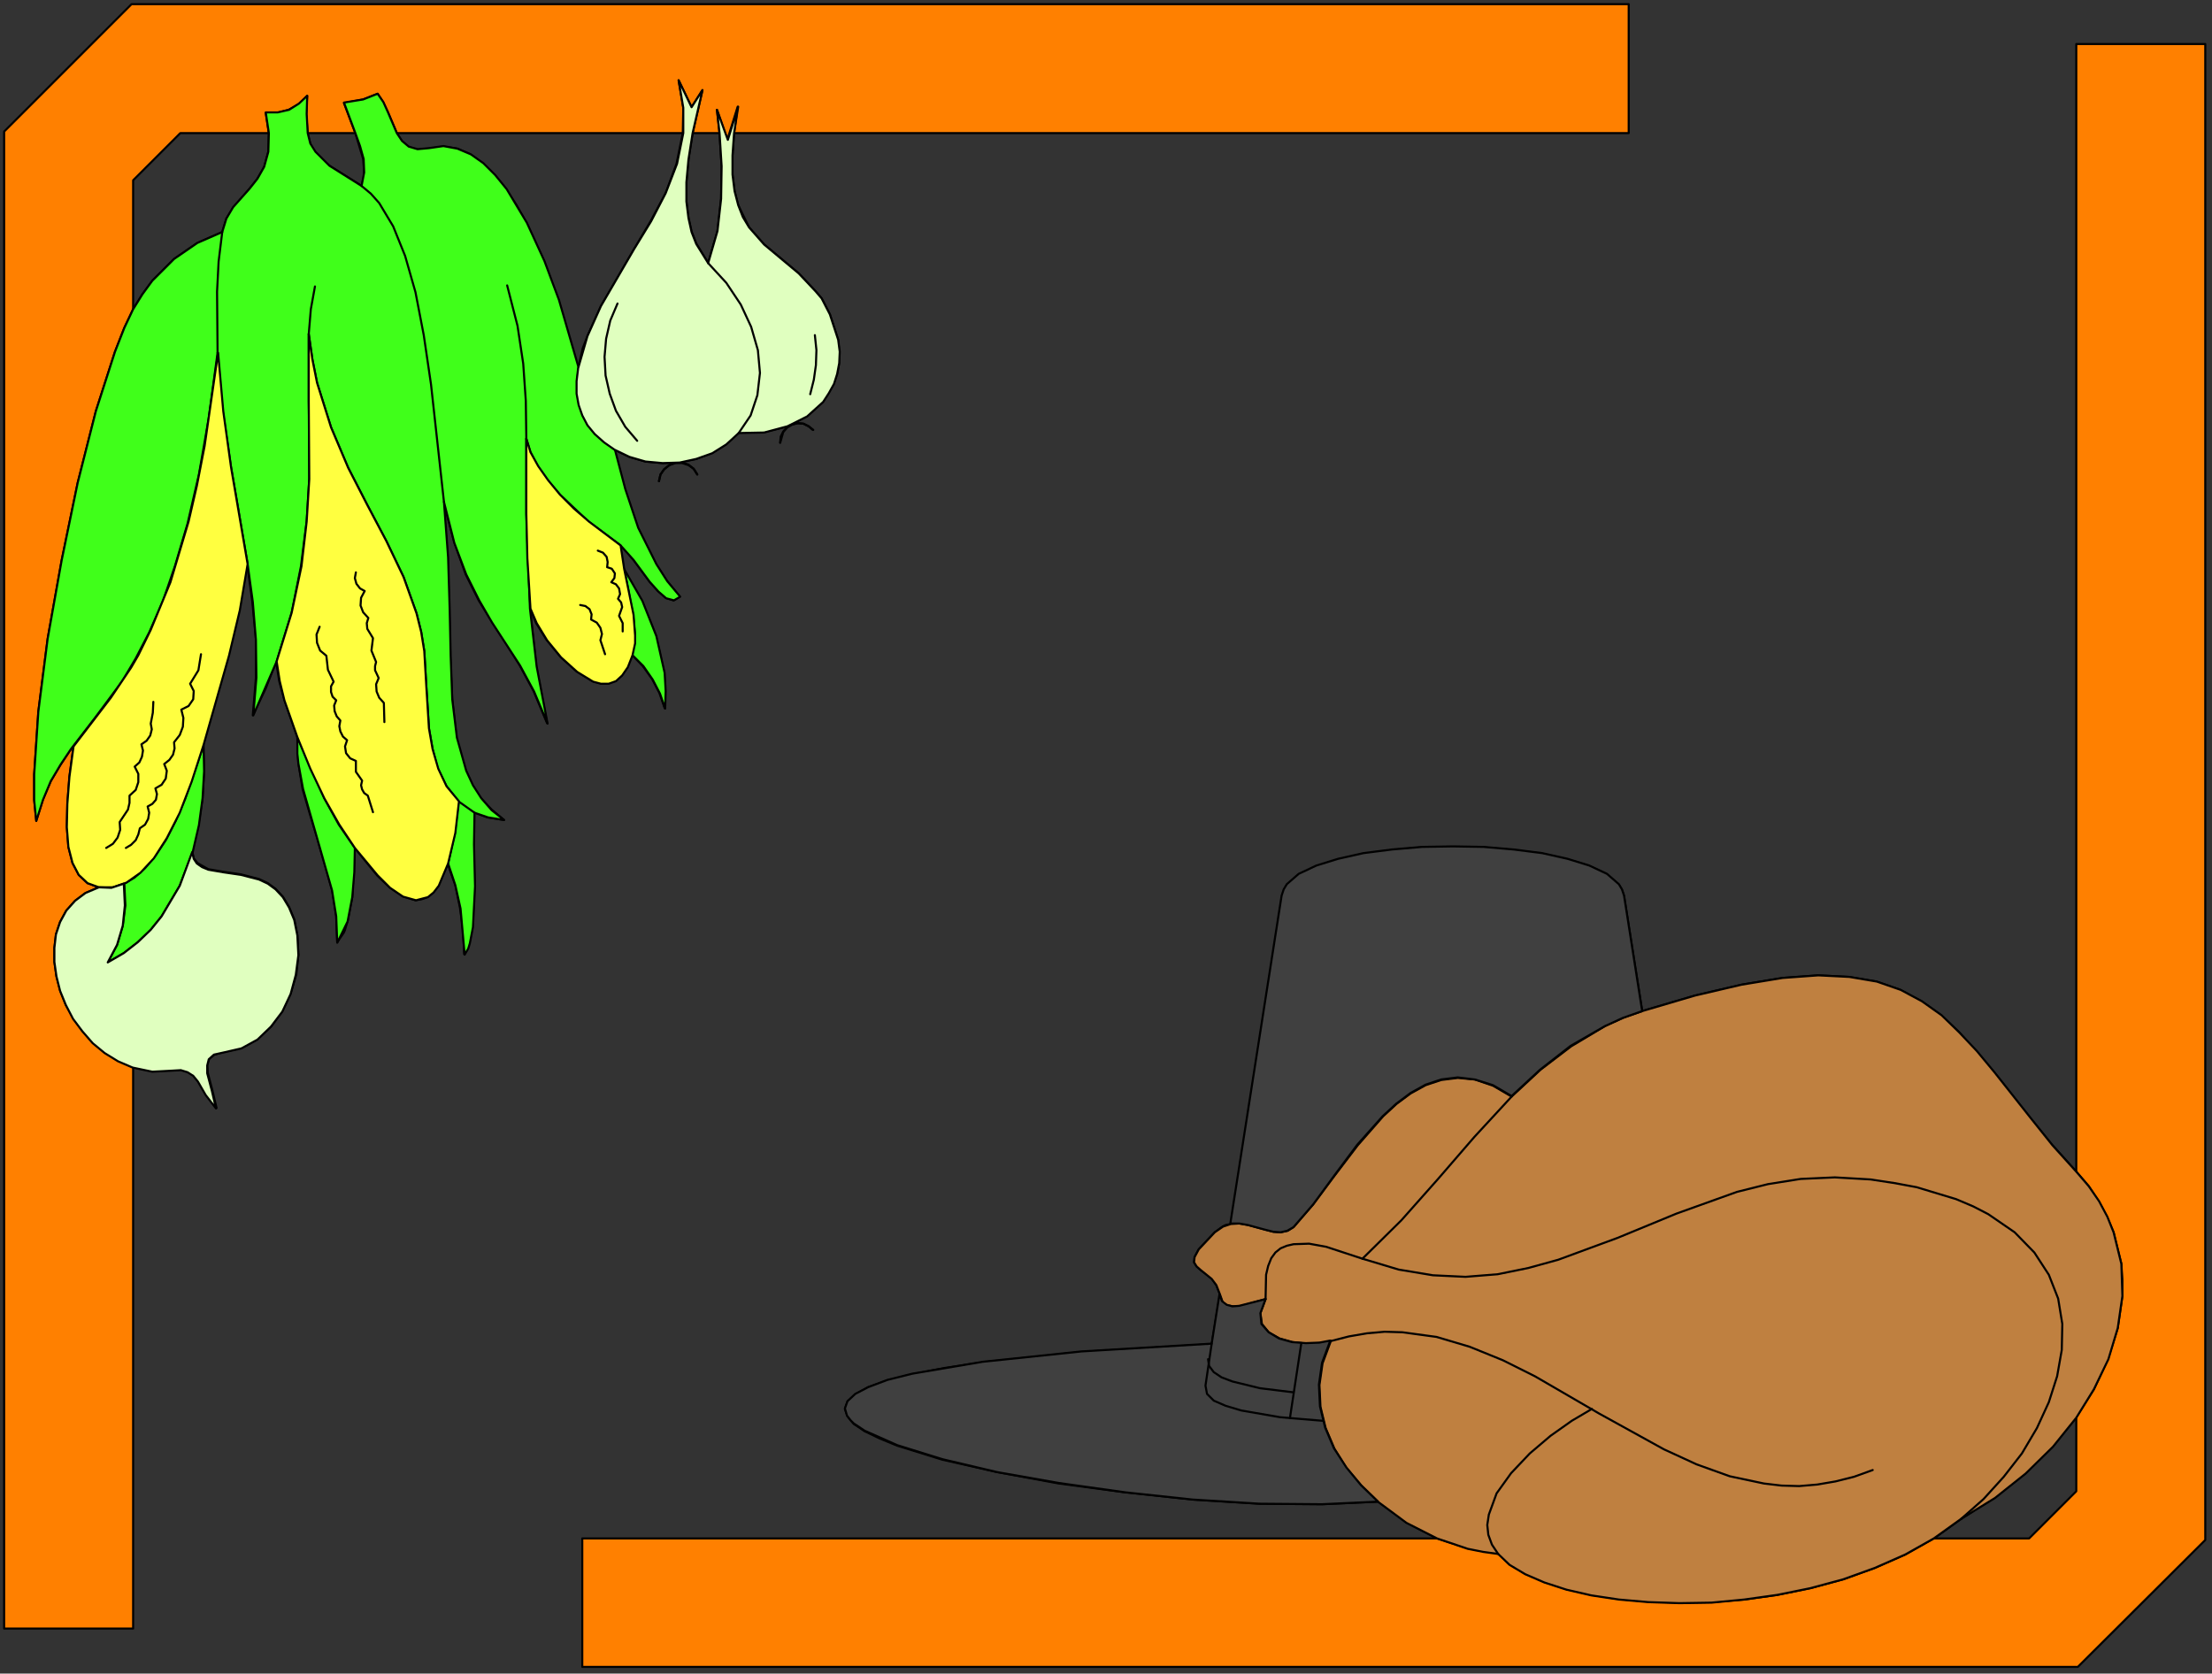 <?xml version="1.0" encoding="UTF-8" standalone="no"?>
<svg
   xmlns:dc="http://purl.org/dc/elements/1.1/"
   xmlns:cc="http://creativecommons.org/ns#"
   xmlns:rdf="http://www.w3.org/1999/02/22-rdf-syntax-ns#"
   xmlns:svg="http://www.w3.org/2000/svg"
   xmlns="http://www.w3.org/2000/svg"
   xmlns:sodipodi="http://sodipodi.sourceforge.net/DTD/sodipodi-0.dtd"
   xmlns:inkscape="http://www.inkscape.org/namespaces/inkscape"
   version="1.0"
   width="75.3mm"
   height="56.974mm"
   id="svg186"
   sodipodi:docname="CS000737.WMF">
  <rect width="100%" height="100%" fill="#333333" stroke="none"/>
  <sodipodi:namedview
     pagecolor="#ffffff"
     bordercolor="#666666"
     borderopacity="1"
     objecttolerance="10"
     gridtolerance="10"
     guidetolerance="10"
     inkscape:pageopacity="0"
     inkscape:pageshadow="2"
     inkscape:window-width="640"
     inkscape:window-height="480"
     id="namedview188" />
  <defs
     id="defs6">
    <clipPath
       clipPathUnits="userSpaceOnUse"
       id="clipWmfPath1">
      <path
         d="M 0,0 L 284.467,0 L 284.467,215.2 L 0,215.2 z"
         id="path2" />
    </clipPath>
    <pattern
       id="WMFhbasepattern"
       patternUnits="userSpaceOnUse"
       width="6"
       height="6"
       x="0"
       y="0" />
  </defs>
  <path
     style="fill:#ff8000;fill-rule:evenodd;fill-opacity:1;stroke:none;"
     clip-path="url(#clipWmfPath1)"
     d="  M 74.916,214.467   L 74.916,197.939   L 184.89,197.939   L 180.958,195.873   L 177.358,193.207   L 170.093,193.54   L 162.029,193.473   L 153.497,192.94   L 144.766,192.007   L 136.235,190.874   L 128.303,189.408   L 121.238,187.809   L 115.44,186.009   L 113.173,185.076   L 111.241,184.143   L 109.841,183.21   L 109.041,182.21   L 108.708,181.277   L 109.041,180.344   L 110.041,179.411   L 111.707,178.478   L 114.173,177.612   L 117.439,176.812   L 121.505,176.012   L 126.437,175.279   L 139.167,173.946   L 155.897,172.946   L 156.963,166.548   L 156.497,165.349   L 155.897,164.482   L 154.497,163.416   L 153.964,162.95   L 153.631,162.416   L 153.697,161.75   L 154.231,160.75   L 156.297,158.551   L 157.296,157.818   L 157.696,157.618   L 158.363,157.485   L 164.961,115.298   L 165.228,114.498   L 165.628,113.831   L 167.161,112.498   L 169.427,111.432   L 172.226,110.566   L 175.492,109.833   L 179.091,109.366   L 182.957,109.033   L 186.956,108.966   L 190.955,109.033   L 194.821,109.366   L 198.42,109.833   L 201.686,110.566   L 204.485,111.432   L 206.752,112.498   L 208.285,113.831   L 208.684,114.498   L 208.951,115.298   L 211.284,130.093   L 218.082,128.094   L 224.081,126.694   L 229.346,125.828   L 233.879,125.494   L 237.878,125.694   L 241.41,126.294   L 244.476,127.361   L 247.209,128.827   L 249.741,130.626   L 252.074,132.826   L 256.54,137.957   L 261.339,144.022   L 264.071,147.354   L 267.137,150.753   L 267.137,5.665   L 283.734,5.665   L 283.734,198.139   L 267.337,214.467   L 74.916,214.467  z    M 248.808,197.939   L 252.341,195.406   L 256.607,192.674   L 260.539,189.608   L 264.071,186.142   L 267.137,182.344   L 267.137,191.874   L 261.072,197.939   L 248.808,197.939  z   "
     id="path8" />
  <path
     style="fill:none;stroke:#000000;stroke-width:0.267px;stroke-linecap:round;stroke-linejoin:round;stroke-miterlimit:4;stroke-dasharray:none;stroke-opacity:1;"
     clip-path="url(#clipWmfPath1)"
     d="  M 74.916,214.467   L 74.916,197.939   L 184.89,197.939   L 180.958,195.873   L 177.358,193.207   L 170.093,193.54   L 162.029,193.473   L 153.497,192.94   L 144.766,192.007   L 136.235,190.874   L 128.303,189.408   L 121.238,187.809   L 115.44,186.009   L 113.173,185.076   L 111.241,184.143   L 109.841,183.21   L 109.041,182.21   L 108.708,181.277   L 109.041,180.344   L 110.041,179.411   L 111.707,178.478   L 114.173,177.612   L 117.439,176.812   L 121.505,176.012   L 126.437,175.279   L 139.167,173.946   L 155.897,172.946   L 156.963,166.548   L 156.497,165.349   L 155.897,164.482   L 154.497,163.416   L 153.964,162.95   L 153.631,162.416   L 153.697,161.75   L 154.231,160.75   L 156.297,158.551   L 157.296,157.818   L 157.696,157.618   L 158.363,157.485   L 164.961,115.298   L 165.228,114.498   L 165.628,113.831   L 167.161,112.498   L 169.427,111.432   L 172.226,110.566   L 175.492,109.833   L 179.091,109.366   L 182.957,109.033   L 186.956,108.966   L 190.955,109.033   L 194.821,109.366   L 198.42,109.833   L 201.686,110.566   L 204.485,111.432   L 206.752,112.498   L 208.285,113.831   L 208.684,114.498   L 208.951,115.298   L 211.284,130.093   L 218.082,128.094   L 224.081,126.694   L 229.346,125.828   L 233.879,125.494   L 237.878,125.694   L 241.41,126.294   L 244.476,127.361   L 247.209,128.827   L 249.741,130.626   L 252.074,132.826   L 256.54,137.957   L 261.339,144.022   L 264.071,147.354   L 267.137,150.753   L 267.137,5.665   L 283.734,5.665   L 283.734,198.139   L 267.337,214.467   L 74.916,214.467  z "
     id="path10" />
  <path
     style="fill:none;stroke:#000000;stroke-width:0.267px;stroke-linecap:round;stroke-linejoin:round;stroke-miterlimit:4;stroke-dasharray:none;stroke-opacity:1;"
     clip-path="url(#clipWmfPath1)"
     d="  M 248.808,197.939   L 252.341,195.406   L 256.607,192.674   L 260.539,189.608   L 264.071,186.142   L 267.137,182.344   L 267.137,191.874   L 261.072,197.939   L 248.808,197.939  z "
     id="path12" />
  <path
     style="fill:none;stroke:#000000;stroke-width:0.267px;stroke-linecap:round;stroke-linejoin:round;stroke-miterlimit:4;stroke-dasharray:none;stroke-opacity:1;"
     clip-path="url(#clipWmfPath1)"
     d="  M 267.137,150.753   L 268.737,152.619   L 270.003,154.552   L 271.07,156.552   L 271.936,158.551   L 272.936,162.616   L 273.069,164.682   L 273.069,166.748   L 272.469,170.88   L 271.203,174.879   L 269.404,178.745   L 267.137,182.344  "
     id="path14" />
  <path
     style="fill:none;stroke:#000000;stroke-width:0.267px;stroke-linecap:round;stroke-linejoin:round;stroke-miterlimit:4;stroke-dasharray:none;stroke-opacity:1;"
     clip-path="url(#clipWmfPath1)"
     d="  M 248.808,197.939   L 245.143,200.005   L 241.21,201.738   L 237.144,203.204   L 232.945,204.337   L 228.68,205.203   L 224.414,205.803   L 220.215,206.136   L 216.083,206.203   L 212.084,206.07   L 208.285,205.736   L 204.752,205.203   L 201.553,204.47   L 198.687,203.537   L 196.221,202.471   L 194.221,201.271   L 192.755,199.871   L 191.955,198.672   L 191.488,197.406   L 191.355,196.139   L 191.488,194.806   L 192.555,192.074   L 194.421,189.475   L 196.754,186.942   L 199.487,184.676   L 202.219,182.743   L 204.819,181.211  "
     id="path16" />
  <path
     style="fill:none;stroke:#000000;stroke-width:0.267px;stroke-linecap:round;stroke-linejoin:round;stroke-miterlimit:4;stroke-dasharray:none;stroke-opacity:1;"
     clip-path="url(#clipWmfPath1)"
     d="  M 240.944,189.075   L 238.544,189.941   L 236.145,190.541   L 233.812,190.941   L 231.479,191.141   L 229.213,191.074   L 226.947,190.874   L 222.548,189.875   L 218.282,188.342   L 214.083,186.409   L 205.752,181.81   L 197.487,177.078   L 193.355,174.946   L 189.089,173.213   L 184.823,172.013   L 180.424,171.414   L 178.158,171.347   L 175.892,171.547   L 173.559,171.947   L 171.227,172.547   L 169.827,172.813   L 168.094,172.88   L 166.294,172.68   L 164.628,172.213   L 163.228,171.414   L 162.362,170.347   L 162.162,168.948   L 162.829,167.148   L 162.829,164.016   L 163.095,162.883   L 163.495,161.883   L 164.095,161.15   L 164.761,160.617   L 166.428,160.084   L 168.361,160.017   L 170.627,160.417   L 175.226,161.95   L 179.891,163.349   L 184.29,164.083   L 188.556,164.282   L 192.622,163.949   L 196.621,163.149   L 200.486,162.083   L 208.018,159.284   L 215.616,156.152   L 223.414,153.419   L 227.413,152.419   L 231.679,151.686   L 236.011,151.486   L 240.61,151.753   L 243.676,152.22   L 246.542,152.753   L 251.608,154.286   L 253.807,155.219   L 255.807,156.218   L 257.54,157.351   L 259.139,158.551   L 261.739,161.15   L 262.738,162.55   L 263.605,164.016   L 264.738,167.082   L 265.271,170.347   L 265.271,173.68   L 264.671,177.078   L 263.605,180.411   L 262.072,183.743   L 260.139,187.009   L 257.806,190.008   L 255.207,192.874   L 252.341,195.406  "
     id="path18" />
  <path
     style="fill:none;stroke:#000000;stroke-width:0.267px;stroke-linecap:round;stroke-linejoin:round;stroke-miterlimit:4;stroke-dasharray:none;stroke-opacity:1;"
     clip-path="url(#clipWmfPath1)"
     d="  M 192.755,199.871   L 188.822,199.205   L 184.89,197.939  "
     id="path20" />
  <path
     style="fill:none;stroke:#000000;stroke-width:0.267px;stroke-linecap:round;stroke-linejoin:round;stroke-miterlimit:4;stroke-dasharray:none;stroke-opacity:1;"
     clip-path="url(#clipWmfPath1)"
     d="  M 177.358,193.207   L 175.159,191.074   L 173.226,188.808   L 171.693,186.342   L 170.493,183.743   L 169.827,181.011   L 169.694,178.211   L 170.16,175.412   L 171.227,172.547  "
     id="path22" />
  <path
     style="fill:none;stroke:#000000;stroke-width:0.267px;stroke-linecap:round;stroke-linejoin:round;stroke-miterlimit:4;stroke-dasharray:none;stroke-opacity:1;"
     clip-path="url(#clipWmfPath1)"
     d="  M 175.226,161.95   L 180.291,157.018   L 185.023,151.686   L 189.689,146.288   L 194.488,141.09   L 198.154,137.691   L 202.086,134.625   L 206.485,132.092   L 211.284,130.093  "
     id="path24" />
  <path
     style="fill:none;stroke:#000000;stroke-width:0.267px;stroke-linecap:round;stroke-linejoin:round;stroke-miterlimit:4;stroke-dasharray:none;stroke-opacity:1;"
     clip-path="url(#clipWmfPath1)"
     d="  M 194.488,141.09   L 192.088,139.69   L 189.756,138.957   L 187.556,138.69   L 185.423,138.957   L 183.424,139.623   L 181.491,140.69   L 179.691,142.089   L 177.958,143.689   L 174.692,147.354   L 171.693,151.286   L 168.96,154.952   L 166.428,157.884   L 165.695,158.351   L 164.761,158.551   L 163.828,158.484   L 162.829,158.218   L 160.629,157.618   L 159.496,157.418   L 158.363,157.485  "
     id="path26" />
  <path
     style="fill:none;stroke:#000000;stroke-width:0.267px;stroke-linecap:round;stroke-linejoin:round;stroke-miterlimit:4;stroke-dasharray:none;stroke-opacity:1;"
     clip-path="url(#clipWmfPath1)"
     d="  M 156.963,166.548   L 157.296,167.415   L 157.896,167.881   L 158.63,168.081   L 159.496,168.015   L 162.829,167.148  "
     id="path28" />
  <path
     style="fill:none;stroke:#000000;stroke-width:0.267px;stroke-linecap:round;stroke-linejoin:round;stroke-miterlimit:4;stroke-dasharray:none;stroke-opacity:1;"
     clip-path="url(#clipWmfPath1)"
     d="  M 155.897,172.946   L 155.097,178.278   L 155.297,179.344   L 156.23,180.211   L 157.763,180.944   L 159.763,181.544   L 164.695,182.41   L 170.227,182.877  "
     id="path30" />
  <path
     style="fill:none;stroke:#000000;stroke-width:0.267px;stroke-linecap:round;stroke-linejoin:round;stroke-miterlimit:4;stroke-dasharray:none;stroke-opacity:1;"
     clip-path="url(#clipWmfPath1)"
     d="  M 165.961,182.543   L 167.494,172.813  "
     id="path32" />
  <path
     style="fill:none;stroke:#000000;stroke-width:0.267px;stroke-linecap:round;stroke-linejoin:round;stroke-miterlimit:4;stroke-dasharray:none;stroke-opacity:1;"
     clip-path="url(#clipWmfPath1)"
     d="  M 166.494,179.211   L 162.162,178.611   L 158.563,177.812   L 157.163,177.212   L 156.163,176.545   L 155.564,175.812   L 155.43,174.946  "
     id="path34" />
  <path
     style="fill:#bf8040;fill-rule:evenodd;fill-opacity:1;stroke:none;"
     clip-path="url(#clipWmfPath1)"
     d="  M 192.755,199.938   L 190.822,199.672   L 188.822,199.272   L 184.89,197.939   L 180.958,195.939   L 177.358,193.273   L 175.159,191.141   L 173.226,188.875   L 171.693,186.409   L 170.56,183.743   L 169.894,181.011   L 169.76,178.211   L 170.16,175.412   L 171.227,172.547   L 169.827,172.813   L 168.094,172.88   L 166.294,172.68   L 164.628,172.213   L 163.228,171.414   L 162.362,170.347   L 162.162,168.948   L 162.829,167.148   L 159.496,168.081   L 158.63,168.081   L 157.896,167.948   L 157.363,167.681   L 156.963,166.548   L 156.497,165.349   L 155.897,164.549   L 154.497,163.416   L 153.964,162.95   L 153.631,162.416   L 153.697,161.75   L 154.231,160.75   L 156.297,158.551   L 157.363,157.818   L 158.363,157.485   L 159.496,157.418   L 160.629,157.618   L 162.829,158.218   L 163.828,158.484   L 164.761,158.551   L 165.695,158.351   L 166.428,157.884   L 168.96,154.952   L 171.693,151.286   L 174.692,147.354   L 177.958,143.622   L 179.691,142.023   L 181.491,140.69   L 183.424,139.623   L 185.423,138.957   L 187.556,138.69   L 189.756,138.89   L 192.088,139.69   L 194.488,141.09   L 198.22,137.624   L 202.153,134.625   L 206.485,132.026   L 208.818,130.959   L 211.284,130.093   L 218.082,128.094   L 224.081,126.694   L 229.346,125.828   L 233.945,125.494   L 237.944,125.694   L 241.477,126.294   L 244.543,127.361   L 247.275,128.827   L 249.808,130.626   L 252.074,132.826   L 254.34,135.225   L 256.607,137.957   L 261.405,144.022   L 264.071,147.354   L 267.137,150.753   L 268.737,152.619   L 270.07,154.552   L 271.136,156.552   L 271.936,158.551   L 272.936,162.616   L 273.069,166.748   L 272.469,170.88   L 271.27,174.879   L 269.404,178.745   L 267.137,182.41   L 264.138,186.142   L 260.606,189.608   L 256.673,192.74   L 252.341,195.406   L 248.808,197.939   L 245.143,200.005   L 241.21,201.738   L 237.144,203.204   L 232.945,204.337   L 228.68,205.203   L 224.414,205.803   L 220.215,206.203   L 216.083,206.269   L 212.084,206.136   L 208.285,205.803   L 204.752,205.27   L 201.553,204.537   L 198.687,203.604   L 196.221,202.537   L 194.221,201.338   L 192.755,199.938  z "
     id="path36" />
  <path
     style="fill:none;stroke:#000000;stroke-width:0.267px;stroke-linecap:round;stroke-linejoin:round;stroke-miterlimit:4;stroke-dasharray:none;stroke-opacity:1;"
     clip-path="url(#clipWmfPath1)"
     d="  M 192.755,199.938   L 190.822,199.672   L 188.822,199.272   L 184.89,197.939   L 180.958,195.939   L 177.358,193.273   L 175.159,191.141   L 173.226,188.875   L 171.693,186.409   L 170.56,183.743   L 169.894,181.011   L 169.76,178.211   L 170.16,175.412   L 171.227,172.547   L 169.827,172.813   L 168.094,172.88   L 166.294,172.68   L 164.628,172.213   L 163.228,171.414   L 162.362,170.347   L 162.162,168.948   L 162.829,167.148   L 159.496,168.081   L 158.63,168.081   L 157.896,167.948   L 157.363,167.681   L 156.963,166.548   L 156.497,165.349   L 155.897,164.549   L 154.497,163.416   L 153.964,162.95   L 153.631,162.416   L 153.697,161.75   L 154.231,160.75   L 156.297,158.551   L 157.363,157.818   L 158.363,157.485   L 159.496,157.418   L 160.629,157.618   L 162.829,158.218   L 163.828,158.484   L 164.761,158.551   L 165.695,158.351   L 166.428,157.884   L 168.96,154.952   L 171.693,151.286   L 174.692,147.354   L 177.958,143.622   L 179.691,142.023   L 181.491,140.69   L 183.424,139.623   L 185.423,138.957   L 187.556,138.69   L 189.756,138.89   L 192.088,139.69   L 194.488,141.09   L 198.22,137.624   L 202.153,134.625   L 206.485,132.026   L 208.818,130.959   L 211.284,130.093   L 218.082,128.094   L 224.081,126.694   L 229.346,125.828   L 233.945,125.494   L 237.944,125.694   L 241.477,126.294   L 244.543,127.361   L 247.275,128.827   L 249.808,130.626   L 252.074,132.826   L 254.34,135.225   L 256.607,137.957   L 261.405,144.022   L 264.071,147.354   L 267.137,150.753   L 268.737,152.619   L 270.07,154.552   L 271.136,156.552   L 271.936,158.551   L 272.936,162.616   L 273.069,166.748   L 272.469,170.88   L 271.27,174.879   L 269.404,178.745   L 267.137,182.41   L 264.138,186.142   L 260.606,189.608   L 256.673,192.74   L 252.341,195.406   L 248.808,197.939   L 245.143,200.005   L 241.21,201.738   L 237.144,203.204   L 232.945,204.337   L 228.68,205.203   L 224.414,205.803   L 220.215,206.203   L 216.083,206.269   L 212.084,206.136   L 208.285,205.803   L 204.752,205.27   L 201.553,204.537   L 198.687,203.604   L 196.221,202.537   L 194.221,201.338   L 192.755,199.938  z "
     id="path38" />
  <path
     style="fill:none;stroke:#000000;stroke-width:0.267px;stroke-linecap:round;stroke-linejoin:round;stroke-miterlimit:4;stroke-dasharray:none;stroke-opacity:1;"
     clip-path="url(#clipWmfPath1)"
     d="  M 192.755,199.938   L 191.955,198.738   L 191.488,197.472   L 191.355,196.206   L 191.555,194.873   L 192.555,192.141   L 194.421,189.541   L 196.821,187.009   L 199.487,184.743   L 202.219,182.81   L 204.819,181.277  "
     id="path40" />
  <path
     style="fill:none;stroke:#000000;stroke-width:0.267px;stroke-linecap:round;stroke-linejoin:round;stroke-miterlimit:4;stroke-dasharray:none;stroke-opacity:1;"
     clip-path="url(#clipWmfPath1)"
     d="  M 240.944,189.141   L 238.544,190.008   L 236.145,190.608   L 233.812,191.008   L 231.479,191.207   L 229.213,191.141   L 226.947,190.874   L 222.548,189.941   L 218.282,188.408   L 214.083,186.476   L 205.752,181.877   L 197.487,177.078   L 193.355,175.012   L 189.089,173.28   L 184.823,172.013   L 180.424,171.414   L 178.158,171.347   L 175.892,171.547   L 173.559,171.947   L 171.227,172.547  "
     id="path42" />
  <path
     style="fill:none;stroke:#000000;stroke-width:0.267px;stroke-linecap:round;stroke-linejoin:round;stroke-miterlimit:4;stroke-dasharray:none;stroke-opacity:1;"
     clip-path="url(#clipWmfPath1)"
     d="  M 175.292,161.95   L 180.291,157.018   L 185.023,151.686   L 189.689,146.288   L 194.488,141.09  "
     id="path44" />
  <path
     style="fill:none;stroke:#000000;stroke-width:0.267px;stroke-linecap:round;stroke-linejoin:round;stroke-miterlimit:4;stroke-dasharray:none;stroke-opacity:1;"
     clip-path="url(#clipWmfPath1)"
     d="  M 162.829,167.148   L 162.895,164.016   L 163.162,162.883   L 163.562,161.883   L 164.095,161.15   L 164.761,160.617   L 165.561,160.284   L 166.428,160.084   L 168.427,160.017   L 170.627,160.417   L 175.292,161.95   L 179.958,163.349   L 184.357,164.083   L 188.556,164.282   L 192.688,163.949   L 196.621,163.149   L 200.486,162.083   L 208.085,159.284   L 215.683,156.152   L 223.481,153.353   L 227.48,152.353   L 231.679,151.686   L 236.078,151.486   L 240.677,151.753   L 243.743,152.22   L 246.609,152.753   L 251.674,154.286   L 253.874,155.219   L 255.807,156.218   L 259.206,158.551   L 261.739,161.15   L 263.605,164.016   L 264.805,167.082   L 265.338,170.347   L 265.271,173.68   L 264.671,177.078   L 263.605,180.411   L 262.072,183.743   L 260.139,187.009   L 257.806,190.008   L 255.207,192.874   L 252.341,195.406  "
     id="path46" />
  <path
     style="fill:#404040;fill-rule:evenodd;fill-opacity:1;stroke:none;"
     clip-path="url(#clipWmfPath1)"
     d="  M 177.292,193.207   L 170.093,193.54   L 162.029,193.473   L 153.431,192.94   L 144.766,192.007   L 136.235,190.808   L 128.303,189.408   L 121.238,187.742   L 115.44,185.942   L 111.241,184.076   L 109.841,183.143   L 109.441,182.743   L 108.974,182.144   L 108.708,181.211   L 109.041,180.278   L 110.041,179.344   L 111.707,178.478   L 114.173,177.545   L 117.373,176.745   L 126.437,175.212   L 139.167,173.879   L 155.897,172.88   L 156.897,166.548   L 157.23,167.415   L 157.83,167.881   L 158.563,168.081   L 159.429,168.015   L 162.829,167.148   L 162.162,168.948   L 162.295,170.347   L 163.228,171.414   L 164.561,172.213   L 166.228,172.68   L 168.027,172.813   L 169.76,172.746   L 171.16,172.48   L 170.093,175.346   L 169.694,178.145   L 169.827,180.944   L 170.493,183.676   L 171.626,186.342   L 173.226,188.808   L 175.092,191.074   L 177.292,193.207  z    M 158.296,157.418   L 164.895,115.231   L 165.161,114.431   L 165.561,113.765   L 167.094,112.432   L 169.36,111.366   L 172.16,110.499   L 175.426,109.766   L 179.091,109.299   L 182.957,108.966   L 186.956,108.9   L 190.889,108.966   L 194.754,109.299   L 198.42,109.766   L 201.686,110.499   L 204.485,111.366   L 206.752,112.432   L 208.285,113.765   L 208.684,114.431   L 208.951,115.231   L 211.284,130.093   L 208.818,130.959   L 206.485,132.026   L 202.086,134.558   L 198.154,137.624   L 194.488,141.023   L 192.088,139.623   L 189.756,138.89   L 187.556,138.624   L 185.423,138.89   L 183.424,139.557   L 181.491,140.623   L 179.625,142.023   L 177.892,143.622   L 174.626,147.288   L 171.693,151.22   L 168.96,154.952   L 166.428,157.884   L 165.628,158.351   L 164.761,158.551   L 163.828,158.484   L 162.762,158.218   L 160.562,157.618   L 159.429,157.418   L 158.296,157.418  z   "
     id="path48" />
  <path
     style="fill:none;stroke:#000000;stroke-width:0.267px;stroke-linecap:round;stroke-linejoin:round;stroke-miterlimit:4;stroke-dasharray:none;stroke-opacity:1;"
     clip-path="url(#clipWmfPath1)"
     d="  M 177.292,193.207   L 170.093,193.54   L 162.029,193.473   L 153.431,192.94   L 144.766,192.007   L 136.235,190.808   L 128.303,189.408   L 121.238,187.742   L 115.44,185.942   L 111.241,184.076   L 109.841,183.143   L 109.441,182.743   L 108.974,182.144   L 108.708,181.211   L 109.041,180.278   L 110.041,179.344   L 111.707,178.478   L 114.173,177.545   L 117.373,176.745   L 126.437,175.212   L 139.167,173.879   L 155.897,172.88   L 156.897,166.548   L 157.23,167.415   L 157.83,167.881   L 158.563,168.081   L 159.429,168.015   L 162.829,167.148   L 162.162,168.948   L 162.295,170.347   L 163.228,171.414   L 164.561,172.213   L 166.228,172.68   L 168.027,172.813   L 169.76,172.746   L 171.16,172.48   L 170.093,175.346   L 169.694,178.145   L 169.827,180.944   L 170.493,183.676   L 171.626,186.342   L 173.226,188.808   L 175.092,191.074   L 177.292,193.207  z "
     id="path50" />
  <path
     style="fill:none;stroke:#000000;stroke-width:0.267px;stroke-linecap:round;stroke-linejoin:round;stroke-miterlimit:4;stroke-dasharray:none;stroke-opacity:1;"
     clip-path="url(#clipWmfPath1)"
     d="  M 158.296,157.418   L 164.895,115.231   L 165.161,114.431   L 165.561,113.765   L 167.094,112.432   L 169.36,111.366   L 172.16,110.499   L 175.426,109.766   L 179.091,109.299   L 182.957,108.966   L 186.956,108.9   L 190.889,108.966   L 194.754,109.299   L 198.42,109.766   L 201.686,110.499   L 204.485,111.366   L 206.752,112.432   L 208.285,113.765   L 208.684,114.431   L 208.951,115.231   L 211.284,130.093   L 208.818,130.959   L 206.485,132.026   L 202.086,134.558   L 198.154,137.624   L 194.488,141.023   L 192.088,139.623   L 189.756,138.89   L 187.556,138.624   L 185.423,138.89   L 183.424,139.557   L 181.491,140.623   L 179.625,142.023   L 177.892,143.622   L 174.626,147.288   L 171.693,151.22   L 168.96,154.952   L 166.428,157.884   L 165.628,158.351   L 164.761,158.551   L 163.828,158.484   L 162.762,158.218   L 160.562,157.618   L 159.429,157.418   L 158.296,157.418  z "
     id="path52" />
  <path
     style="fill:none;stroke:#000000;stroke-width:0.267px;stroke-linecap:round;stroke-linejoin:round;stroke-miterlimit:4;stroke-dasharray:none;stroke-opacity:1;"
     clip-path="url(#clipWmfPath1)"
     d="  M 155.897,172.88   L 155.097,178.278   L 155.297,179.344   L 156.163,180.211   L 157.696,180.877   L 159.696,181.477   L 164.695,182.344   L 170.227,182.81  "
     id="path54" />
  <path
     style="fill:none;stroke:#000000;stroke-width:0.267px;stroke-linecap:round;stroke-linejoin:round;stroke-miterlimit:4;stroke-dasharray:none;stroke-opacity:1;"
     clip-path="url(#clipWmfPath1)"
     d="  M 165.961,182.477   L 167.427,172.813  "
     id="path56" />
  <path
     style="fill:none;stroke:#000000;stroke-width:0.267px;stroke-linecap:round;stroke-linejoin:round;stroke-miterlimit:4;stroke-dasharray:none;stroke-opacity:1;"
     clip-path="url(#clipWmfPath1)"
     d="  M 166.428,179.145   L 162.095,178.611   L 158.563,177.745   L 157.163,177.212   L 156.163,176.545   L 155.564,175.746   L 155.43,174.879  "
     id="path58" />
  <path
     style="fill:#ff8000;fill-rule:evenodd;fill-opacity:1;stroke:none;"
     clip-path="url(#clipWmfPath1)"
     d="  M 16.929,0.533   L 209.551,0.533   L 209.551,17.128   L 94.445,17.128   L 94.245,19.994   L 94.245,22.46   L 94.511,24.592   L 94.978,26.392   L 96.377,29.258   L 98.31,31.457   L 102.776,35.189   L 104.909,37.455   L 105.709,38.388   L 106.775,40.454   L 107.841,43.72   L 107.975,45.253   L 107.975,46.719   L 107.708,48.118   L 107.242,49.385   L 105.842,51.717   L 103.842,53.517   L 101.31,54.85   L 98.31,55.583   L 95.044,55.649   L 93.445,57.116   L 91.645,58.249   L 89.579,59.048   L 87.446,59.448   L 85.247,59.582   L 83.047,59.382   L 80.981,58.782   L 79.048,57.849   L 80.381,62.914   L 82.047,67.912   L 84.38,72.578   L 85.78,74.71   L 87.446,76.776   L 86.646,77.243   L 85.647,76.91   L 84.647,76.043   L 83.58,74.843   L 81.514,72.044   L 80.581,70.911   L 79.781,70.178   L 80.248,73.244   L 82.581,77.309   L 84.38,81.775   L 85.447,86.507   L 85.58,88.839   L 85.513,91.105   L 84.847,89.172   L 83.914,87.373   L 82.714,85.707   L 81.314,84.241   L 80.714,85.773   L 79.981,86.906   L 79.181,87.573   L 78.248,87.906   L 77.249,87.906   L 76.249,87.64   L 74.183,86.373   L 72.116,84.507   L 70.317,82.308   L 68.984,80.175   L 68.184,78.309   L 68.984,85.707   L 70.384,93.038   L 68.651,88.906   L 66.851,85.573   L 65.051,82.708   L 63.318,80.042   L 61.586,77.243   L 59.919,73.91   L 58.453,69.778   L 57.053,64.58   L 57.587,71.711   L 57.786,78.309   L 57.92,84.441   L 58.186,89.972   L 58.72,94.904   L 59.253,97.103   L 59.919,99.103   L 60.786,101.035   L 61.852,102.702   L 63.252,104.168   L 64.851,105.501   L 62.719,105.167   L 60.986,104.501   L 60.919,108.566   L 61.052,113.965   L 60.786,119.23   L 60.386,121.296   L 60.186,121.962   L 59.719,122.762   L 59.586,119.763   L 59.186,116.83   L 58.586,113.898   L 57.587,111.099   L 56.387,113.898   L 55.72,114.831   L 54.987,115.431   L 54.254,115.698   L 53.454,115.831   L 51.788,115.298   L 50.122,114.165   L 48.522,112.632   L 45.656,109.1   L 45.323,115.431   L 44.723,118.497   L 44.39,119.63   L 44.256,119.963   L 43.39,121.229   L 43.257,117.83   L 42.723,114.498   L 40.857,107.967   L 39.857,104.701   L 38.924,101.502   L 38.391,98.17   L 38.258,94.837   L 36.591,90.039   L 35.925,87.64   L 35.525,85.107   L 34.192,88.573   L 32.526,92.038   L 32.926,87.173   L 32.926,82.241   L 32.459,77.376   L 31.793,72.511   L 30.793,78.442   L 29.393,84.307   L 26.127,95.837   L 26.261,99.236   L 26.061,102.702   L 25.527,106.167   L 24.728,109.566   L 24.927,110.432   L 25.394,111.032   L 26.794,111.832   L 28.727,112.165   L 30.993,112.498   L 33.326,113.098   L 34.459,113.631   L 35.458,114.365   L 36.391,115.364   L 37.191,116.697   L 37.858,118.297   L 38.258,120.296   L 38.391,122.829   L 38.124,125.361   L 37.391,127.827   L 36.325,130.093   L 34.925,132.026   L 33.126,133.692   L 31.059,134.825   L 28.727,135.358   L 27.594,135.691   L 26.927,136.224   L 26.66,137.024   L 26.727,138.024   L 27.327,140.29   L 27.86,142.556   L 26.527,140.823   L 25.527,139.09   L 24.927,138.357   L 24.194,137.891   L 23.261,137.624   L 22.128,137.691   L 19.662,137.824   L 17.129,137.291   L 17.129,209.535   L 0.533,209.535   L 0.533,16.928   L 16.929,0.533  z    M 23.195,17.128   L 34.592,17.128   L 34.525,19.527   L 33.992,21.46   L 33.126,22.993   L 32.126,24.259   L 29.993,26.725   L 29.127,28.125   L 28.593,29.857   L 25.394,31.257   L 22.395,33.323   L 19.595,36.122   L 18.329,37.855   L 17.129,39.788   L 17.129,23.193   L 23.195,17.128  z    M 39.591,17.128   L 45.723,17.128   L 46.722,20.46   L 46.856,22.193   L 46.789,22.86   L 46.522,23.926   L 42.39,21.327   L 41.39,20.527   L 40.524,19.594   L 39.991,18.794   L 39.591,17.128  z    M 51.055,17.128   L 87.846,17.128   L 87.046,21.06   L 85.647,24.859   L 83.714,28.458   L 81.581,32.057   L 77.315,39.388   L 75.582,43.253   L 74.982,44.786   L 74.383,47.385   L 71.85,38.588   L 69.984,33.59   L 67.717,28.658   L 66.451,26.392   L 65.118,24.392   L 63.652,22.526   L 62.119,21.06   L 60.519,19.861   L 58.853,19.127   L 57.053,18.861   L 55.187,19.127   L 53.721,19.261   L 52.588,18.927   L 51.721,18.194   L 51.055,17.128  z    M 89.112,17.128   L 92.578,17.128   L 92.845,21.393   L 92.778,25.592   L 92.312,29.724   L 91.112,33.856   L 89.579,31.324   L 88.979,29.791   L 88.579,27.991   L 88.313,25.925   L 88.313,23.393   L 88.579,20.527   L 89.112,17.128  z   "
     id="path60" />
  <path
     style="fill:none;stroke:#000000;stroke-width:0.267px;stroke-linecap:round;stroke-linejoin:round;stroke-miterlimit:4;stroke-dasharray:none;stroke-opacity:1;"
     clip-path="url(#clipWmfPath1)"
     d="  M 16.929,0.533   L 209.551,0.533   L 209.551,17.128   L 94.445,17.128   L 94.245,19.994   L 94.245,22.46   L 94.511,24.592   L 94.978,26.392   L 96.377,29.258   L 98.31,31.457   L 102.776,35.189   L 104.909,37.455   L 105.709,38.388   L 106.775,40.454   L 107.841,43.72   L 107.975,45.253   L 107.975,46.719   L 107.708,48.118   L 107.242,49.385   L 105.842,51.717   L 103.842,53.517   L 101.31,54.85   L 98.31,55.583   L 95.044,55.649   L 93.445,57.116   L 91.645,58.249   L 89.579,59.048   L 87.446,59.448   L 85.247,59.582   L 83.047,59.382   L 80.981,58.782   L 79.048,57.849   L 80.381,62.914   L 82.047,67.912   L 84.38,72.578   L 85.78,74.71   L 87.446,76.776   L 86.646,77.243   L 85.647,76.91   L 84.647,76.043   L 83.58,74.843   L 81.514,72.044   L 80.581,70.911   L 79.781,70.178   L 80.248,73.244   L 82.581,77.309   L 84.38,81.775   L 85.447,86.507   L 85.58,88.839   L 85.513,91.105   L 84.847,89.172   L 83.914,87.373   L 82.714,85.707   L 81.314,84.241   L 80.714,85.773   L 79.981,86.906   L 79.181,87.573   L 78.248,87.906   L 77.249,87.906   L 76.249,87.64   L 74.183,86.373   L 72.116,84.507   L 70.317,82.308   L 68.984,80.175   L 68.184,78.309   L 68.984,85.707   L 70.384,93.038   L 68.651,88.906   L 66.851,85.573   L 65.051,82.708   L 63.318,80.042   L 61.586,77.243   L 59.919,73.91   L 58.453,69.778   L 57.053,64.58   L 57.587,71.711   L 57.786,78.309   L 57.92,84.441   L 58.186,89.972   L 58.72,94.904   L 59.253,97.103   L 59.919,99.103   L 60.786,101.035   L 61.852,102.702   L 63.252,104.168   L 64.851,105.501   L 62.719,105.167   L 60.986,104.501   L 60.919,108.566   L 61.052,113.965   L 60.786,119.23   L 60.386,121.296   L 60.186,121.962   L 59.719,122.762   L 59.586,119.763   L 59.186,116.83   L 58.586,113.898   L 57.587,111.099   L 56.387,113.898   L 55.72,114.831   L 54.987,115.431   L 54.254,115.698   L 53.454,115.831   L 51.788,115.298   L 50.122,114.165   L 48.522,112.632   L 45.656,109.1   L 45.323,115.431   L 44.723,118.497   L 44.39,119.63   L 44.256,119.963   L 43.39,121.229   L 43.257,117.83   L 42.723,114.498   L 40.857,107.967   L 39.857,104.701   L 38.924,101.502   L 38.391,98.17   L 38.258,94.837   L 36.591,90.039   L 35.925,87.64   L 35.525,85.107   L 34.192,88.573   L 32.526,92.038   L 32.926,87.173   L 32.926,82.241   L 32.459,77.376   L 31.793,72.511   L 30.793,78.442   L 29.393,84.307   L 26.127,95.837   L 26.261,99.236   L 26.061,102.702   L 25.527,106.167   L 24.728,109.566   L 24.927,110.432   L 25.394,111.032   L 26.794,111.832   L 28.727,112.165   L 30.993,112.498   L 33.326,113.098   L 34.459,113.631   L 35.458,114.365   L 36.391,115.364   L 37.191,116.697   L 37.858,118.297   L 38.258,120.296   L 38.391,122.829   L 38.124,125.361   L 37.391,127.827   L 36.325,130.093   L 34.925,132.026   L 33.126,133.692   L 31.059,134.825   L 28.727,135.358   L 27.594,135.691   L 26.927,136.224   L 26.66,137.024   L 26.727,138.024   L 27.327,140.29   L 27.86,142.556   L 26.527,140.823   L 25.527,139.09   L 24.927,138.357   L 24.194,137.891   L 23.261,137.624   L 22.128,137.691   L 19.662,137.824   L 17.129,137.291   L 17.129,209.535   L 0.533,209.535   L 0.533,16.928   L 16.929,0.533  z "
     id="path62" />
  <path
     style="fill:none;stroke:#000000;stroke-width:0.267px;stroke-linecap:round;stroke-linejoin:round;stroke-miterlimit:4;stroke-dasharray:none;stroke-opacity:1;"
     clip-path="url(#clipWmfPath1)"
     d="  M 23.195,17.128   L 34.592,17.128   L 34.525,19.527   L 33.992,21.46   L 33.126,22.993   L 32.126,24.259   L 29.993,26.725   L 29.127,28.125   L 28.593,29.857   L 25.394,31.257   L 22.395,33.323   L 19.595,36.122   L 18.329,37.855   L 17.129,39.788   L 17.129,23.193   L 23.195,17.128  z "
     id="path64" />
  <path
     style="fill:none;stroke:#000000;stroke-width:0.267px;stroke-linecap:round;stroke-linejoin:round;stroke-miterlimit:4;stroke-dasharray:none;stroke-opacity:1;"
     clip-path="url(#clipWmfPath1)"
     d="  M 39.591,17.128   L 45.723,17.128   L 46.722,20.46   L 46.856,22.193   L 46.789,22.86   L 46.522,23.926   L 42.39,21.327   L 41.39,20.527   L 40.524,19.594   L 39.991,18.794   L 39.591,17.128  z "
     id="path66" />
  <path
     style="fill:none;stroke:#000000;stroke-width:0.267px;stroke-linecap:round;stroke-linejoin:round;stroke-miterlimit:4;stroke-dasharray:none;stroke-opacity:1;"
     clip-path="url(#clipWmfPath1)"
     d="  M 51.055,17.128   L 87.846,17.128   L 87.046,21.06   L 85.647,24.859   L 83.714,28.458   L 81.581,32.057   L 77.315,39.388   L 75.582,43.253   L 74.982,44.786   L 74.383,47.385   L 71.85,38.588   L 69.984,33.59   L 67.717,28.658   L 66.451,26.392   L 65.118,24.392   L 63.652,22.526   L 62.119,21.06   L 60.519,19.861   L 58.853,19.127   L 57.053,18.861   L 55.187,19.127   L 53.721,19.261   L 52.588,18.927   L 51.721,18.194   L 51.055,17.128  z "
     id="path68" />
  <path
     style="fill:none;stroke:#000000;stroke-width:0.267px;stroke-linecap:round;stroke-linejoin:round;stroke-miterlimit:4;stroke-dasharray:none;stroke-opacity:1;"
     clip-path="url(#clipWmfPath1)"
     d="  M 89.112,17.128   L 92.578,17.128   L 92.845,21.393   L 92.778,25.592   L 92.312,29.724   L 91.112,33.856   L 89.579,31.324   L 88.979,29.791   L 88.579,27.991   L 88.313,25.925   L 88.313,23.393   L 88.579,20.527   L 89.112,17.128  z "
     id="path70" />
  <path
     style="fill:none;stroke:#000000;stroke-width:0.267px;stroke-linecap:round;stroke-linejoin:round;stroke-miterlimit:4;stroke-dasharray:none;stroke-opacity:1;"
     clip-path="url(#clipWmfPath1)"
     d="  M 17.129,137.291   L 15.263,136.491   L 13.53,135.425   L 11.931,134.158   L 10.598,132.626   L 9.464,131.026   L 8.465,129.293   L 7.732,127.427   L 7.265,125.628   L 6.998,123.762   L 6.998,121.962   L 7.198,120.229   L 7.732,118.63   L 8.531,117.164   L 9.664,115.897   L 10.997,114.898   L 12.73,114.165  "
     id="path72" />
  <path
     style="fill:none;stroke:#000000;stroke-width:0.267px;stroke-linecap:round;stroke-linejoin:round;stroke-miterlimit:4;stroke-dasharray:none;stroke-opacity:1;"
     clip-path="url(#clipWmfPath1)"
     d="  M 15.996,113.631   L 16.13,116.431   L 15.796,119.03   L 15.063,121.496   L 13.863,123.762   L 15.93,122.562   L 17.729,121.229   L 19.395,119.63   L 20.795,117.897   L 22.061,115.964   L 23.128,113.898   L 24.728,109.566  "
     id="path74" />
  <path
     style="fill:none;stroke:#000000;stroke-width:0.267px;stroke-linecap:round;stroke-linejoin:round;stroke-miterlimit:4;stroke-dasharray:none;stroke-opacity:1;"
     clip-path="url(#clipWmfPath1)"
     d="  M 26.127,95.837   L 24.594,100.569   L 23.061,104.501   L 21.395,107.767   L 19.729,110.366   L 17.996,112.299   L 16.263,113.565   L 14.53,114.165   L 12.73,114.165   L 11.264,113.631   L 10.131,112.565   L 9.331,111.032   L 8.798,108.966   L 8.598,106.367   L 8.665,103.368   L 8.931,99.902   L 9.464,95.97  "
     id="path76" />
  <path
     style="fill:none;stroke:#000000;stroke-width:0.267px;stroke-linecap:round;stroke-linejoin:round;stroke-miterlimit:4;stroke-dasharray:none;stroke-opacity:1;"
     clip-path="url(#clipWmfPath1)"
     d="  M 19.729,90.239   L 19.662,91.638   L 19.329,93.038   L 19.462,93.838   L 19.329,94.571   L 18.862,95.237   L 18.196,95.704   L 18.396,96.503   L 18.262,97.303   L 17.929,98.036   L 17.263,98.636   L 17.729,99.569   L 17.796,100.569   L 17.396,101.569   L 16.663,102.302   L 16.596,103.235   L 16.396,104.168   L 15.396,105.767   L 15.463,106.767   L 15.13,107.7   L 14.463,108.5   L 13.597,109.033  "
     id="path78" />
  <path
     style="fill:none;stroke:#000000;stroke-width:0.267px;stroke-linecap:round;stroke-linejoin:round;stroke-miterlimit:4;stroke-dasharray:none;stroke-opacity:1;"
     clip-path="url(#clipWmfPath1)"
     d="  M 16.196,109.033   L 17.463,108.033   L 17.796,107.3   L 17.929,106.5   L 18.596,106.034   L 19.062,105.301   L 19.129,104.501   L 18.929,103.701   L 19.595,103.435   L 20.062,102.835   L 20.195,102.168   L 19.995,101.435   L 20.795,100.902   L 21.262,100.102   L 21.462,99.169   L 21.128,98.236   L 21.728,97.77   L 22.195,97.103   L 22.461,96.304   L 22.395,95.437   L 23.061,94.571   L 23.461,93.504   L 23.528,92.371   L 23.261,91.238   L 24.261,90.839   L 24.794,89.972   L 24.861,88.906   L 24.394,87.973   L 25.461,86.173   L 25.794,84.174  "
     id="path80" />
  <path
     style="fill:none;stroke:#000000;stroke-width:0.267px;stroke-linecap:round;stroke-linejoin:round;stroke-miterlimit:4;stroke-dasharray:none;stroke-opacity:1;"
     clip-path="url(#clipWmfPath1)"
     d="  M 27.993,45.386   L 26.86,53.783   L 25.594,61.048   L 24.128,67.379   L 22.528,72.777   L 20.928,77.443   L 19.196,81.375   L 17.463,84.707   L 15.73,87.573   L 12.264,92.305   L 9.131,96.37   L 7.798,98.37   L 6.532,100.502   L 5.532,102.835   L 4.666,105.567   L 4.399,102.901   L 4.399,99.636   L 4.932,91.572   L 6.132,82.175   L 7.931,72.111   L 9.998,62.114   L 12.33,52.917   L 14.797,45.253   L 15.996,42.187   L 17.129,39.788  "
     id="path82" />
  <path
     style="fill:none;stroke:#000000;stroke-width:0.267px;stroke-linecap:round;stroke-linejoin:round;stroke-miterlimit:4;stroke-dasharray:none;stroke-opacity:1;"
     clip-path="url(#clipWmfPath1)"
     d="  M 28.593,29.857   L 27.993,35.456   L 27.86,41.187   L 28.06,46.985   L 28.593,52.65   L 29.326,58.115   L 30.193,63.314   L 31.793,72.511  "
     id="path84" />
  <path
     style="fill:none;stroke:#000000;stroke-width:0.267px;stroke-linecap:round;stroke-linejoin:round;stroke-miterlimit:4;stroke-dasharray:none;stroke-opacity:1;"
     clip-path="url(#clipWmfPath1)"
     d="  M 41.057,80.575   L 40.657,81.575   L 40.724,82.641   L 41.19,83.641   L 41.99,84.374   L 42.123,86.107   L 42.857,87.706   L 42.59,88.306   L 42.59,88.972   L 42.79,89.639   L 43.257,90.105   L 42.99,90.772   L 42.99,91.505   L 43.257,92.171   L 43.723,92.638   L 43.59,93.371   L 43.723,94.104   L 44.056,94.704   L 44.59,95.171   L 44.323,95.97   L 44.523,96.837   L 44.989,97.503   L 45.789,97.903   L 45.656,98.569   L 45.789,99.303   L 46.522,100.436   L 46.389,100.969   L 46.522,101.502   L 47.256,102.302   L 47.922,104.501  "
     id="path86" />
  <path
     style="fill:none;stroke:#000000;stroke-width:0.267px;stroke-linecap:round;stroke-linejoin:round;stroke-miterlimit:4;stroke-dasharray:none;stroke-opacity:1;"
     clip-path="url(#clipWmfPath1)"
     d="  M 58.986,103.101   L 58.52,107.1   L 57.587,111.099  "
     id="path88" />
  <path
     style="fill:none;stroke:#000000;stroke-width:0.267px;stroke-linecap:round;stroke-linejoin:round;stroke-miterlimit:4;stroke-dasharray:none;stroke-opacity:1;"
     clip-path="url(#clipWmfPath1)"
     d="  M 45.656,109.1   L 43.59,106.034   L 41.657,102.635   L 39.924,98.903   L 38.258,94.837  "
     id="path90" />
  <path
     style="fill:none;stroke:#000000;stroke-width:0.267px;stroke-linecap:round;stroke-linejoin:round;stroke-miterlimit:4;stroke-dasharray:none;stroke-opacity:1;"
     clip-path="url(#clipWmfPath1)"
     d="  M 35.525,85.107   L 36.791,81.308   L 37.791,77.576   L 39.058,70.378   L 39.657,63.58   L 39.791,57.182   L 39.591,45.919   L 39.791,41.121   L 39.924,39.388   L 40.524,36.855  "
     id="path92" />
  <path
     style="fill:none;stroke:#000000;stroke-width:0.267px;stroke-linecap:round;stroke-linejoin:round;stroke-miterlimit:4;stroke-dasharray:none;stroke-opacity:1;"
     clip-path="url(#clipWmfPath1)"
     d="  M 39.657,42.987   L 40.124,46.252   L 40.724,49.251   L 42.523,54.983   L 44.723,60.181   L 47.189,64.98   L 49.655,69.645   L 51.855,74.244   L 53.521,78.909   L 54.121,81.308   L 54.521,83.774   L 54.787,88.972   L 54.987,91.972   L 55.32,94.971   L 55.987,97.903   L 57.053,100.569   L 57.786,101.768   L 58.72,102.835   L 59.719,103.768   L 60.986,104.501  "
     id="path94" />
  <path
     style="fill:none;stroke:#000000;stroke-width:0.267px;stroke-linecap:round;stroke-linejoin:round;stroke-miterlimit:4;stroke-dasharray:none;stroke-opacity:1;"
     clip-path="url(#clipWmfPath1)"
     d="  M 49.455,92.905   L 49.322,90.372   L 48.722,89.706   L 48.389,88.906   L 48.389,87.973   L 48.655,87.173   L 48.189,86.24   L 48.322,85.174   L 47.722,83.707   L 47.922,82.108   L 47.456,81.575   L 47.189,80.908   L 47.122,80.175   L 47.322,79.509   L 46.656,78.776   L 46.322,77.843   L 46.456,76.843   L 46.922,76.043   L 46.256,75.71   L 45.789,75.11   L 45.656,74.377   L 45.789,73.577  "
     id="path96" />
  <path
     style="fill:none;stroke:#000000;stroke-width:0.267px;stroke-linecap:round;stroke-linejoin:round;stroke-miterlimit:4;stroke-dasharray:none;stroke-opacity:1;"
     clip-path="url(#clipWmfPath1)"
     d="  M 57.053,64.58   L 55.387,49.451   L 54.454,43.12   L 53.387,37.588   L 52.121,32.923   L 50.588,29.124   L 48.789,26.125   L 47.722,24.926   L 46.522,23.926  "
     id="path98" />
  <path
     style="fill:none;stroke:#000000;stroke-width:0.267px;stroke-linecap:round;stroke-linejoin:round;stroke-miterlimit:4;stroke-dasharray:none;stroke-opacity:1;"
     clip-path="url(#clipWmfPath1)"
     d="  M 34.592,17.128   L 34.192,14.529   L 35.658,14.529   L 37.125,14.129   L 38.458,13.396   L 39.524,12.33   L 39.391,14.662   L 39.591,17.128  "
     id="path100" />
  <path
     style="fill:none;stroke:#000000;stroke-width:0.267px;stroke-linecap:round;stroke-linejoin:round;stroke-miterlimit:4;stroke-dasharray:none;stroke-opacity:1;"
     clip-path="url(#clipWmfPath1)"
     d="  M 45.723,17.128   L 44.256,13.263   L 46.722,12.796   L 48.589,12.063   L 49.322,13.196   L 49.922,14.462   L 51.055,17.128  "
     id="path102" />
  <path
     style="fill:none;stroke:#000000;stroke-width:0.267px;stroke-linecap:round;stroke-linejoin:round;stroke-miterlimit:4;stroke-dasharray:none;stroke-opacity:1;"
     clip-path="url(#clipWmfPath1)"
     d="  M 65.185,36.789   L 66.451,41.654   L 67.184,46.252   L 67.584,50.651   L 67.717,55.183   L 67.651,65.38   L 67.784,71.378   L 68.184,78.309  "
     id="path104" />
  <path
     style="fill:none;stroke:#000000;stroke-width:0.267px;stroke-linecap:round;stroke-linejoin:round;stroke-miterlimit:4;stroke-dasharray:none;stroke-opacity:1;"
     clip-path="url(#clipWmfPath1)"
     d="  M 74.583,77.776   L 75.249,77.909   L 75.782,78.376   L 76.049,78.976   L 75.982,79.709   L 76.715,80.109   L 77.182,80.775   L 77.382,81.575   L 77.182,82.374   L 77.782,84.174  "
     id="path106" />
  <path
     style="fill:none;stroke:#000000;stroke-width:0.267px;stroke-linecap:round;stroke-linejoin:round;stroke-miterlimit:4;stroke-dasharray:none;stroke-opacity:1;"
     clip-path="url(#clipWmfPath1)"
     d="  M 81.314,84.241   L 81.648,81.775   L 81.448,79.042   L 80.248,73.244  "
     id="path108" />
  <path
     style="fill:none;stroke:#000000;stroke-width:0.267px;stroke-linecap:round;stroke-linejoin:round;stroke-miterlimit:4;stroke-dasharray:none;stroke-opacity:1;"
     clip-path="url(#clipWmfPath1)"
     d="  M 80.048,81.242   L 80.048,80.175   L 79.581,79.175   L 79.915,78.709   L 79.981,78.109   L 79.848,77.509   L 79.448,77.043   L 79.715,76.376   L 79.581,75.71   L 79.181,75.11   L 78.582,74.843   L 78.981,74.377   L 79.048,73.711   L 78.648,73.177   L 78.048,72.977   L 78.115,72.311   L 77.982,71.644   L 77.515,71.111   L 76.849,70.778  "
     id="path110" />
  <path
     style="fill:none;stroke:#000000;stroke-width:0.267px;stroke-linecap:round;stroke-linejoin:round;stroke-miterlimit:4;stroke-dasharray:none;stroke-opacity:1;"
     clip-path="url(#clipWmfPath1)"
     d="  M 79.781,70.178   L 75.716,67.113   L 73.783,65.446   L 71.983,63.647   L 70.45,61.781   L 69.184,59.981   L 68.184,58.182   L 67.651,56.449  "
     id="path112" />
  <path
     style="fill:none;stroke:#000000;stroke-width:0.267px;stroke-linecap:round;stroke-linejoin:round;stroke-miterlimit:4;stroke-dasharray:none;stroke-opacity:1;"
     clip-path="url(#clipWmfPath1)"
     d="  M 74.383,47.385   L 74.183,49.051   L 74.183,50.584   L 74.449,52.051   L 74.916,53.45   L 75.582,54.65   L 76.515,55.849   L 79.048,57.849  "
     id="path114" />
  <path
     style="fill:none;stroke:#000000;stroke-width:0.267px;stroke-linecap:round;stroke-linejoin:round;stroke-miterlimit:4;stroke-dasharray:none;stroke-opacity:1;"
     clip-path="url(#clipWmfPath1)"
     d="  M 84.78,61.914   L 84.98,61.048   L 85.447,60.381   L 86.113,59.848   L 86.913,59.515   L 87.779,59.515   L 88.579,59.781   L 89.246,60.315   L 89.712,61.048  "
     id="path116" />
  <path
     style="fill:none;stroke:#000000;stroke-width:0.267px;stroke-linecap:round;stroke-linejoin:round;stroke-miterlimit:4;stroke-dasharray:none;stroke-opacity:1;"
     clip-path="url(#clipWmfPath1)"
     d="  M 81.981,56.716   L 80.448,54.85   L 79.248,52.784   L 78.448,50.584   L 77.915,48.252   L 77.782,45.919   L 77.982,43.52   L 78.515,41.254   L 79.448,39.055  "
     id="path118" />
  <path
     style="fill:none;stroke:#000000;stroke-width:0.267px;stroke-linecap:round;stroke-linejoin:round;stroke-miterlimit:4;stroke-dasharray:none;stroke-opacity:1;"
     clip-path="url(#clipWmfPath1)"
     d="  M 87.846,17.128   L 87.913,13.862   L 87.313,10.33   L 88.979,13.796   L 90.379,11.596   L 89.112,17.128  "
     id="path120" />
  <path
     style="fill:none;stroke:#000000;stroke-width:0.267px;stroke-linecap:round;stroke-linejoin:round;stroke-miterlimit:4;stroke-dasharray:none;stroke-opacity:1;"
     clip-path="url(#clipWmfPath1)"
     d="  M 92.578,17.128   L 92.245,14.129   L 93.578,17.994   L 94.911,13.729   L 94.445,17.128  "
     id="path122" />
  <path
     style="fill:none;stroke:#000000;stroke-width:0.267px;stroke-linecap:round;stroke-linejoin:round;stroke-miterlimit:4;stroke-dasharray:none;stroke-opacity:1;"
     clip-path="url(#clipWmfPath1)"
     d="  M 91.112,33.856   L 93.445,36.389   L 95.311,39.121   L 96.644,42.054   L 97.444,45.053   L 97.71,47.985   L 97.444,50.784   L 96.577,53.383   L 95.044,55.649  "
     id="path124" />
  <path
     style="fill:none;stroke:#000000;stroke-width:0.267px;stroke-linecap:round;stroke-linejoin:round;stroke-miterlimit:4;stroke-dasharray:none;stroke-opacity:1;"
     clip-path="url(#clipWmfPath1)"
     d="  M 100.376,56.916   L 100.443,56.183   L 100.776,55.516   L 101.243,54.983   L 101.909,54.583   L 102.643,54.45   L 103.376,54.516   L 104.042,54.85   L 104.576,55.316  "
     id="path126" />
  <path
     style="fill:none;stroke:#000000;stroke-width:0.267px;stroke-linecap:round;stroke-linejoin:round;stroke-miterlimit:4;stroke-dasharray:none;stroke-opacity:1;"
     clip-path="url(#clipWmfPath1)"
     d="  M 104.176,50.718   L 104.642,48.852   L 104.909,46.919   L 104.975,45.053   L 104.842,43.12  "
     id="path128" />
  <path
     style="fill:#40ff1a;fill-rule:evenodd;fill-opacity:1;stroke:none;"
     clip-path="url(#clipWmfPath1)"
     d="  M 43.39,121.296   L 43.257,117.897   L 42.723,114.565   L 40.857,108.033   L 38.991,101.502   L 38.391,98.236   L 38.258,96.97   L 38.258,94.837   L 41.724,102.702   L 43.59,106.1   L 45.656,109.1   L 45.589,112.232   L 45.323,115.431   L 44.723,118.563   L 43.39,121.296  z    M 13.863,123.828   L 15.063,121.562   L 15.796,119.096   L 16.13,116.497   L 15.996,113.698   L 17.329,112.898   L 18.662,111.699   L 19.995,110.099   L 21.328,108.1   L 22.595,105.634   L 23.794,102.835   L 26.194,95.837   L 26.261,99.236   L 26.061,102.702   L 25.594,106.167   L 24.794,109.633   L 23.128,113.965   L 20.795,117.897   L 19.395,119.63   L 17.729,121.229   L 15.93,122.629   L 13.863,123.828  z    M 4.666,105.634   L 4.399,102.968   L 4.399,99.636   L 4.932,91.572   L 6.132,82.175   L 7.931,72.111   L 9.998,62.114   L 12.33,52.917   L 14.797,45.253   L 15.996,42.187   L 17.129,39.788   L 18.329,37.855   L 19.595,36.122   L 22.395,33.323   L 25.394,31.257   L 28.593,29.857   L 29.127,28.125   L 29.993,26.658   L 32.126,24.259   L 33.126,22.993   L 33.992,21.46   L 34.525,19.527   L 34.592,17.128   L 34.192,14.462   L 35.725,14.462   L 37.191,14.129   L 38.458,13.329   L 39.524,12.33   L 39.457,14.662   L 39.591,17.128   L 39.924,18.461   L 40.59,19.527   L 42.39,21.327   L 46.522,23.926   L 46.856,22.193   L 46.789,20.46   L 46.322,18.794   L 45.723,17.128   L 44.256,13.196   L 46.722,12.796   L 48.589,12.063   L 49.322,13.129   L 49.922,14.462   L 51.055,17.128   L 51.721,18.128   L 52.588,18.861   L 53.721,19.194   L 55.187,19.061   L 57.053,18.794   L 58.853,19.127   L 60.586,19.861   L 62.185,20.993   L 63.718,22.526   L 65.185,24.326   L 67.784,28.658   L 70.05,33.59   L 71.916,38.588   L 74.449,47.319   L 74.249,48.985   L 74.249,50.584   L 74.516,52.051   L 74.982,53.383   L 75.649,54.65   L 76.582,55.849   L 79.115,57.849   L 80.448,62.914   L 82.114,67.912   L 84.447,72.578   L 85.847,74.777   L 87.513,76.776   L 86.713,77.243   L 85.713,76.976   L 84.713,76.11   L 83.58,74.843   L 81.514,72.044   L 79.848,70.178   L 75.716,67.113   L 72.05,63.647   L 70.45,61.781   L 69.184,59.981   L 68.251,58.182   L 67.717,56.449   L 67.717,66.113   L 68.184,78.309   L 69.05,85.773   L 70.45,93.104   L 68.717,88.972   L 66.918,85.64   L 63.318,80.109   L 61.652,77.243   L 59.986,73.91   L 58.453,69.845   L 57.12,64.58   L 57.653,71.711   L 57.853,78.309   L 57.986,84.441   L 58.186,89.972   L 58.786,94.904   L 59.986,99.169   L 60.852,101.035   L 61.919,102.702   L 63.252,104.234   L 64.851,105.501   L 62.785,105.167   L 61.052,104.568   L 60.986,108.633   L 61.119,114.031   L 60.852,119.296   L 60.453,121.362   L 60.253,122.029   L 59.786,122.829   L 59.253,116.897   L 58.586,113.898   L 57.653,111.099   L 58.52,107.167   L 58.986,103.101   L 57.453,101.169   L 56.32,98.903   L 55.654,96.37   L 55.187,93.704   L 54.854,88.373   L 54.587,83.774   L 54.187,81.308   L 53.587,78.909   L 51.921,74.244   L 49.722,69.645   L 47.256,64.98   L 44.79,60.181   L 42.59,54.983   L 40.79,49.251   L 40.191,46.252   L 39.724,42.987   L 39.724,51.584   L 39.791,56.449   L 39.791,61.581   L 39.457,67.046   L 38.724,72.844   L 37.525,78.842   L 35.592,85.107   L 32.592,92.038   L 32.992,87.173   L 32.926,82.308   L 32.526,77.443   L 31.859,72.578   L 29.726,60.115   L 28.66,52.917   L 28.327,50.118   L 27.993,45.386   L 26.86,53.783   L 25.594,61.048   L 24.128,67.379   L 22.528,72.777   L 20.928,77.443   L 19.196,81.375   L 17.463,84.707   L 15.73,87.64   L 12.264,92.305   L 9.131,96.37   L 7.798,98.37   L 6.532,100.502   L 5.532,102.901   L 4.666,105.634  z    M 81.314,84.241   L 81.714,81.775   L 81.448,79.109   L 80.315,73.244   L 82.647,77.309   L 84.447,81.841   L 85.513,86.573   L 85.647,88.906   L 85.58,91.172   L 84.913,89.239   L 83.98,87.44   L 82.781,85.707   L 81.314,84.241  z   "
     id="path130" />
  <path
     style="fill:none;stroke:#000000;stroke-width:0.267px;stroke-linecap:round;stroke-linejoin:round;stroke-miterlimit:4;stroke-dasharray:none;stroke-opacity:1;"
     clip-path="url(#clipWmfPath1)"
     d="  M 43.39,121.296   L 43.257,117.897   L 42.723,114.565   L 40.857,108.033   L 38.991,101.502   L 38.391,98.236   L 38.258,96.97   L 38.258,94.837   L 41.724,102.702   L 43.59,106.1   L 45.656,109.1   L 45.589,112.232   L 45.323,115.431   L 44.723,118.563   L 43.39,121.296  z "
     id="path132" />
  <path
     style="fill:none;stroke:#000000;stroke-width:0.267px;stroke-linecap:round;stroke-linejoin:round;stroke-miterlimit:4;stroke-dasharray:none;stroke-opacity:1;"
     clip-path="url(#clipWmfPath1)"
     d="  M 13.863,123.828   L 15.063,121.562   L 15.796,119.096   L 16.13,116.497   L 15.996,113.698   L 17.329,112.898   L 18.662,111.699   L 19.995,110.099   L 21.328,108.1   L 22.595,105.634   L 23.794,102.835   L 26.194,95.837   L 26.261,99.236   L 26.061,102.702   L 25.594,106.167   L 24.794,109.633   L 23.128,113.965   L 20.795,117.897   L 19.395,119.63   L 17.729,121.229   L 15.93,122.629   L 13.863,123.828  z "
     id="path134" />
  <path
     style="fill:none;stroke:#000000;stroke-width:0.267px;stroke-linecap:round;stroke-linejoin:round;stroke-miterlimit:4;stroke-dasharray:none;stroke-opacity:1;"
     clip-path="url(#clipWmfPath1)"
     d="  M 4.666,105.634   L 4.399,102.968   L 4.399,99.636   L 4.932,91.572   L 6.132,82.175   L 7.931,72.111   L 9.998,62.114   L 12.33,52.917   L 14.797,45.253   L 15.996,42.187   L 17.129,39.788   L 18.329,37.855   L 19.595,36.122   L 22.395,33.323   L 25.394,31.257   L 28.593,29.857   L 29.127,28.125   L 29.993,26.658   L 32.126,24.259   L 33.126,22.993   L 33.992,21.46   L 34.525,19.527   L 34.592,17.128   L 34.192,14.462   L 35.725,14.462   L 37.191,14.129   L 38.458,13.329   L 39.524,12.33   L 39.457,14.662   L 39.591,17.128   L 39.924,18.461   L 40.59,19.527   L 42.39,21.327   L 46.522,23.926   L 46.856,22.193   L 46.789,20.46   L 46.322,18.794   L 45.723,17.128   L 44.256,13.196   L 46.722,12.796   L 48.589,12.063   L 49.322,13.129   L 49.922,14.462   L 51.055,17.128   L 51.721,18.128   L 52.588,18.861   L 53.721,19.194   L 55.187,19.061   L 57.053,18.794   L 58.853,19.127   L 60.586,19.861   L 62.185,20.993   L 63.718,22.526   L 65.185,24.326   L 67.784,28.658   L 70.05,33.59   L 71.916,38.588   L 74.449,47.319   L 74.249,48.985   L 74.249,50.584   L 74.516,52.051   L 74.982,53.383   L 75.649,54.65   L 76.582,55.849   L 79.115,57.849   L 80.448,62.914   L 82.114,67.912   L 84.447,72.578   L 85.847,74.777   L 87.513,76.776   L 86.713,77.243   L 85.713,76.976   L 84.713,76.11   L 83.58,74.843   L 81.514,72.044   L 79.848,70.178   L 75.716,67.113   L 72.05,63.647   L 70.45,61.781   L 69.184,59.981   L 68.251,58.182   L 67.717,56.449   L 67.717,66.113   L 68.184,78.309   L 69.05,85.773   L 70.45,93.104   L 68.717,88.972   L 66.918,85.64   L 63.318,80.109   L 61.652,77.243   L 59.986,73.91   L 58.453,69.845   L 57.12,64.58   L 57.653,71.711   L 57.853,78.309   L 57.986,84.441   L 58.186,89.972   L 58.786,94.904   L 59.986,99.169   L 60.852,101.035   L 61.919,102.702   L 63.252,104.234   L 64.851,105.501   L 62.785,105.167   L 61.052,104.568   L 60.986,108.633   L 61.119,114.031   L 60.852,119.296   L 60.453,121.362   L 60.253,122.029   L 59.786,122.829   L 59.253,116.897   L 58.586,113.898   L 57.653,111.099   L 58.52,107.167   L 58.986,103.101   L 57.453,101.169   L 56.32,98.903   L 55.654,96.37   L 55.187,93.704   L 54.854,88.373   L 54.587,83.774   L 54.187,81.308   L 53.587,78.909   L 51.921,74.244   L 49.722,69.645   L 47.256,64.98   L 44.79,60.181   L 42.59,54.983   L 40.79,49.251   L 40.191,46.252   L 39.724,42.987   L 39.724,51.584   L 39.791,56.449   L 39.791,61.581   L 39.457,67.046   L 38.724,72.844   L 37.525,78.842   L 35.592,85.107   L 32.592,92.038   L 32.992,87.173   L 32.926,82.308   L 32.526,77.443   L 31.859,72.578   L 29.726,60.115   L 28.66,52.917   L 28.327,50.118   L 27.993,45.386   L 26.86,53.783   L 25.594,61.048   L 24.128,67.379   L 22.528,72.777   L 20.928,77.443   L 19.196,81.375   L 17.463,84.707   L 15.73,87.64   L 12.264,92.305   L 9.131,96.37   L 7.798,98.37   L 6.532,100.502   L 5.532,102.901   L 4.666,105.634  z "
     id="path136" />
  <path
     style="fill:none;stroke:#000000;stroke-width:0.267px;stroke-linecap:round;stroke-linejoin:round;stroke-miterlimit:4;stroke-dasharray:none;stroke-opacity:1;"
     clip-path="url(#clipWmfPath1)"
     d="  M 81.314,84.241   L 81.714,81.775   L 81.448,79.109   L 80.315,73.244   L 82.647,77.309   L 84.447,81.841   L 85.513,86.573   L 85.647,88.906   L 85.58,91.172   L 84.913,89.239   L 83.98,87.44   L 82.781,85.707   L 81.314,84.241  z "
     id="path138" />
  <path
     style="fill:none;stroke:#000000;stroke-width:0.267px;stroke-linecap:round;stroke-linejoin:round;stroke-miterlimit:4;stroke-dasharray:none;stroke-opacity:1;"
     clip-path="url(#clipWmfPath1)"
     d="  M 27.993,45.386   L 27.927,37.522   L 28.127,33.656   L 28.593,29.857  "
     id="path140" />
  <path
     style="fill:none;stroke:#000000;stroke-width:0.267px;stroke-linecap:round;stroke-linejoin:round;stroke-miterlimit:4;stroke-dasharray:none;stroke-opacity:1;"
     clip-path="url(#clipWmfPath1)"
     d="  M 40.524,36.855   L 39.991,39.788   L 39.724,42.987  "
     id="path142" />
  <path
     style="fill:none;stroke:#000000;stroke-width:0.267px;stroke-linecap:round;stroke-linejoin:round;stroke-miterlimit:4;stroke-dasharray:none;stroke-opacity:1;"
     clip-path="url(#clipWmfPath1)"
     d="  M 61.052,104.568   L 58.986,103.101  "
     id="path144" />
  <path
     style="fill:none;stroke:#000000;stroke-width:0.267px;stroke-linecap:round;stroke-linejoin:round;stroke-miterlimit:4;stroke-dasharray:none;stroke-opacity:1;"
     clip-path="url(#clipWmfPath1)"
     d="  M 57.12,64.58   L 55.454,49.451   L 54.521,43.12   L 53.454,37.588   L 52.121,32.923   L 50.588,29.124   L 48.789,26.125   L 47.722,24.926   L 46.522,23.926  "
     id="path146" />
  <path
     style="fill:none;stroke:#000000;stroke-width:0.267px;stroke-linecap:round;stroke-linejoin:round;stroke-miterlimit:4;stroke-dasharray:none;stroke-opacity:1;"
     clip-path="url(#clipWmfPath1)"
     d="  M 65.251,36.722   L 66.584,41.92   L 67.318,46.786   L 67.651,51.584   L 67.717,56.449  "
     id="path148" />
  <path
     style="fill:#ffff40;fill-rule:evenodd;fill-opacity:1;stroke:none;"
     clip-path="url(#clipWmfPath1)"
     d="  M 9.464,96.037   L 14.263,89.772   L 16.863,85.907   L 17.796,84.307   L 19.395,81.042   L 21.928,74.91   L 24.261,67.113   L 25.327,62.514   L 26.327,57.382   L 28.06,45.386   L 28.727,52.917   L 29.726,60.115   L 31.859,72.578   L 30.859,78.509   L 29.46,84.374   L 26.194,95.837   L 24.661,100.569   L 23.128,104.568   L 21.462,107.833   L 19.795,110.432   L 18.062,112.299   L 16.263,113.565   L 14.53,114.165   L 12.73,114.165   L 11.264,113.631   L 10.131,112.565   L 9.331,111.032   L 8.798,108.966   L 8.598,106.434   L 8.665,103.435   L 8.931,99.969   L 9.464,96.037  z    M 35.592,85.107   L 37.525,78.842   L 38.791,72.844   L 39.457,67.113   L 39.791,61.648   L 39.724,51.651   L 39.724,42.987   L 40.191,46.252   L 40.79,49.251   L 42.59,54.983   L 44.79,60.181   L 47.256,64.98   L 49.722,69.645   L 51.921,74.244   L 53.587,78.909   L 54.187,81.308   L 54.587,83.774   L 54.854,88.373   L 55.187,93.704   L 55.654,96.37   L 56.387,98.903   L 57.453,101.169   L 59.053,103.101   L 58.586,107.167   L 57.653,111.099   L 56.453,113.965   L 55.787,114.831   L 55.054,115.431   L 53.521,115.831   L 51.855,115.364   L 50.188,114.231   L 48.589,112.632   L 45.656,109.1   L 43.656,106.1   L 41.724,102.702   L 39.924,98.903   L 38.258,94.837   L 36.591,90.105   L 35.992,87.64   L 35.592,85.107  z    M 68.251,78.309   L 67.851,71.844   L 67.717,66.113   L 67.717,56.449   L 68.251,58.182   L 69.25,59.981   L 70.517,61.781   L 72.05,63.647   L 73.849,65.446   L 75.782,67.113   L 79.848,70.178   L 80.315,73.244   L 81.514,79.109   L 81.714,81.775   L 81.714,82.774   L 81.381,84.307   L 80.781,85.84   L 80.048,86.906   L 79.248,87.64   L 78.315,87.973   L 77.315,87.973   L 76.315,87.706   L 74.249,86.44   L 72.183,84.574   L 70.384,82.374   L 69.05,80.175   L 68.251,78.309  z   "
     id="path150" />
  <path
     style="fill:none;stroke:#000000;stroke-width:0.267px;stroke-linecap:round;stroke-linejoin:round;stroke-miterlimit:4;stroke-dasharray:none;stroke-opacity:1;"
     clip-path="url(#clipWmfPath1)"
     d="  M 9.464,96.037   L 14.263,89.772   L 16.863,85.907   L 17.796,84.307   L 19.395,81.042   L 21.928,74.91   L 24.261,67.113   L 25.327,62.514   L 26.327,57.382   L 28.06,45.386   L 28.727,52.917   L 29.726,60.115   L 31.859,72.578   L 30.859,78.509   L 29.46,84.374   L 26.194,95.837   L 24.661,100.569   L 23.128,104.568   L 21.462,107.833   L 19.795,110.432   L 18.062,112.299   L 16.263,113.565   L 14.53,114.165   L 12.73,114.165   L 11.264,113.631   L 10.131,112.565   L 9.331,111.032   L 8.798,108.966   L 8.598,106.434   L 8.665,103.435   L 8.931,99.969   L 9.464,96.037  z "
     id="path152" />
  <path
     style="fill:none;stroke:#000000;stroke-width:0.267px;stroke-linecap:round;stroke-linejoin:round;stroke-miterlimit:4;stroke-dasharray:none;stroke-opacity:1;"
     clip-path="url(#clipWmfPath1)"
     d="  M 35.592,85.107   L 37.525,78.842   L 38.791,72.844   L 39.457,67.113   L 39.791,61.648   L 39.724,51.651   L 39.724,42.987   L 40.191,46.252   L 40.79,49.251   L 42.59,54.983   L 44.79,60.181   L 47.256,64.98   L 49.722,69.645   L 51.921,74.244   L 53.587,78.909   L 54.187,81.308   L 54.587,83.774   L 54.854,88.373   L 55.187,93.704   L 55.654,96.37   L 56.387,98.903   L 57.453,101.169   L 59.053,103.101   L 58.586,107.167   L 57.653,111.099   L 56.453,113.965   L 55.787,114.831   L 55.054,115.431   L 53.521,115.831   L 51.855,115.364   L 50.188,114.231   L 48.589,112.632   L 45.656,109.1   L 43.656,106.1   L 41.724,102.702   L 39.924,98.903   L 38.258,94.837   L 36.591,90.105   L 35.992,87.64   L 35.592,85.107  z "
     id="path154" />
  <path
     style="fill:none;stroke:#000000;stroke-width:0.267px;stroke-linecap:round;stroke-linejoin:round;stroke-miterlimit:4;stroke-dasharray:none;stroke-opacity:1;"
     clip-path="url(#clipWmfPath1)"
     d="  M 68.251,78.309   L 67.851,71.844   L 67.717,66.113   L 67.717,56.449   L 68.251,58.182   L 69.25,59.981   L 70.517,61.781   L 72.05,63.647   L 73.849,65.446   L 75.782,67.113   L 79.848,70.178   L 80.315,73.244   L 81.514,79.109   L 81.714,81.775   L 81.714,82.774   L 81.381,84.307   L 80.781,85.84   L 80.048,86.906   L 79.248,87.64   L 78.315,87.973   L 77.315,87.973   L 76.315,87.706   L 74.249,86.44   L 72.183,84.574   L 70.384,82.374   L 69.05,80.175   L 68.251,78.309  z "
     id="path156" />
  <path
     style="fill:none;stroke:#000000;stroke-width:0.267px;stroke-linecap:round;stroke-linejoin:round;stroke-miterlimit:4;stroke-dasharray:none;stroke-opacity:1;"
     clip-path="url(#clipWmfPath1)"
     d="  M 13.663,109.1   L 14.53,108.566   L 15.13,107.767   L 15.463,106.767   L 15.396,105.767   L 16.463,104.168   L 16.663,103.301   L 16.663,102.368   L 17.463,101.635   L 17.796,100.635   L 17.796,99.569   L 17.329,98.636   L 17.929,98.103   L 18.262,97.37   L 18.396,96.57   L 18.196,95.77   L 18.862,95.304   L 19.329,94.637   L 19.529,93.838   L 19.395,93.104   L 19.662,91.705   L 19.729,90.305  "
     id="path158" />
  <path
     style="fill:none;stroke:#000000;stroke-width:0.267px;stroke-linecap:round;stroke-linejoin:round;stroke-miterlimit:4;stroke-dasharray:none;stroke-opacity:1;"
     clip-path="url(#clipWmfPath1)"
     d="  M 25.861,84.174   L 25.527,86.24   L 24.461,87.973   L 24.927,88.906   L 24.861,89.972   L 24.261,90.839   L 23.328,91.305   L 23.594,92.371   L 23.528,93.504   L 23.128,94.571   L 22.395,95.504   L 22.461,96.304   L 22.261,97.103   L 21.795,97.77   L 21.128,98.303   L 21.462,99.169   L 21.328,100.169   L 20.795,100.969   L 19.995,101.435   L 20.195,102.168   L 20.062,102.901   L 19.595,103.435   L 18.996,103.768   L 19.196,104.568   L 19.062,105.367   L 18.662,106.1   L 17.996,106.567   L 17.796,107.367   L 17.463,108.1   L 16.863,108.7   L 16.196,109.1  "
     id="path160" />
  <path
     style="fill:none;stroke:#000000;stroke-width:0.267px;stroke-linecap:round;stroke-linejoin:round;stroke-miterlimit:4;stroke-dasharray:none;stroke-opacity:1;"
     clip-path="url(#clipWmfPath1)"
     d="  M 47.989,104.501   L 47.322,102.368   L 46.856,102.035   L 46.589,101.569   L 46.456,101.035   L 46.589,100.436   L 45.789,99.303   L 45.789,97.903   L 45.056,97.57   L 44.523,96.903   L 44.39,96.037   L 44.656,95.237   L 44.123,94.771   L 43.79,94.104   L 43.656,93.438   L 43.79,92.705   L 43.323,92.171   L 43.057,91.505   L 42.99,90.772   L 43.257,90.105   L 42.79,89.639   L 42.59,89.039   L 42.59,88.306   L 42.923,87.706   L 42.19,86.173   L 41.99,84.374   L 41.19,83.707   L 40.79,82.708   L 40.724,81.641   L 41.124,80.642  "
     id="path162" />
  <path
     style="fill:none;stroke:#000000;stroke-width:0.267px;stroke-linecap:round;stroke-linejoin:round;stroke-miterlimit:4;stroke-dasharray:none;stroke-opacity:1;"
     clip-path="url(#clipWmfPath1)"
     d="  M 45.789,73.644   L 45.656,74.377   L 45.856,75.11   L 46.322,75.71   L 46.922,76.043   L 46.456,76.91   L 46.389,77.909   L 46.722,78.776   L 47.389,79.509   L 47.189,80.175   L 47.256,80.908   L 47.989,82.108   L 47.789,83.707   L 48.389,85.174   L 48.255,85.707   L 48.255,86.24   L 48.722,87.24   L 48.389,88.039   L 48.455,88.972   L 48.789,89.772   L 49.388,90.439   L 49.455,92.905  "
     id="path164" />
  <path
     style="fill:none;stroke:#000000;stroke-width:0.267px;stroke-linecap:round;stroke-linejoin:round;stroke-miterlimit:4;stroke-dasharray:none;stroke-opacity:1;"
     clip-path="url(#clipWmfPath1)"
     d="  M 77.848,84.174   L 77.249,82.374   L 77.449,81.575   L 77.249,80.775   L 76.782,80.109   L 76.049,79.709   L 76.115,79.042   L 75.849,78.376   L 75.316,77.976   L 74.649,77.843  "
     id="path166" />
  <path
     style="fill:none;stroke:#000000;stroke-width:0.267px;stroke-linecap:round;stroke-linejoin:round;stroke-miterlimit:4;stroke-dasharray:none;stroke-opacity:1;"
     clip-path="url(#clipWmfPath1)"
     d="  M 76.915,70.845   L 77.582,71.111   L 78.048,71.644   L 78.182,72.311   L 78.115,72.977   L 78.715,73.177   L 79.115,73.777   L 79.048,74.377   L 78.648,74.91   L 79.248,75.177   L 79.648,75.71   L 79.781,76.443   L 79.515,77.043   L 79.915,77.509   L 80.048,78.109   L 79.648,79.242   L 80.115,80.175   L 80.115,81.242  "
     id="path168" />
  <path
     style="fill:#e0ffbf;fill-rule:evenodd;fill-opacity:1;stroke:none;"
     clip-path="url(#clipWmfPath1)"
     d="  M 12.73,114.165   L 14.33,114.231   L 15.93,113.698   L 16.063,116.497   L 15.796,119.096   L 15.063,121.562   L 13.863,123.828   L 15.93,122.629   L 17.729,121.229   L 19.395,119.63   L 20.795,117.897   L 23.128,113.965   L 24.728,109.633   L 24.927,110.499   L 25.327,111.099   L 25.994,111.565   L 26.794,111.899   L 28.727,112.232   L 30.993,112.565   L 33.326,113.165   L 34.459,113.698   L 35.458,114.431   L 36.391,115.431   L 37.191,116.764   L 37.858,118.363   L 38.258,120.363   L 38.391,122.895   L 38.058,125.428   L 37.391,127.894   L 36.325,130.16   L 34.858,132.092   L 33.126,133.759   L 31.059,134.892   L 28.727,135.425   L 27.527,135.691   L 26.86,136.291   L 26.66,137.091   L 26.66,138.091   L 27.26,140.357   L 27.793,142.623   L 26.46,140.89   L 25.461,139.157   L 24.861,138.424   L 24.128,137.957   L 23.261,137.691   L 22.128,137.757   L 19.595,137.891   L 17.063,137.357   L 15.196,136.558   L 13.464,135.491   L 11.931,134.225   L 10.598,132.692   L 9.398,131.093   L 8.465,129.293   L 7.732,127.494   L 7.265,125.628   L 6.998,123.762   L 6.998,121.962   L 7.198,120.229   L 7.732,118.63   L 8.531,117.164   L 9.664,115.897   L 10.997,114.898   L 12.73,114.165  z    M 95.044,55.716   L 93.445,57.182   L 91.645,58.315   L 89.579,59.048   L 87.446,59.515   L 85.247,59.582   L 83.047,59.382   L 80.981,58.782   L 79.048,57.849   L 77.715,56.916   L 76.515,55.849   L 75.582,54.716   L 74.916,53.45   L 74.449,52.117   L 74.183,50.651   L 74.183,49.051   L 74.383,47.385   L 75.582,43.253   L 77.315,39.388   L 81.581,32.057   L 83.78,28.458   L 85.647,24.859   L 87.113,21.06   L 87.913,17.128   L 87.913,13.862   L 87.313,10.33   L 88.979,13.796   L 90.379,11.596   L 89.112,17.128   L 88.579,20.527   L 88.313,23.459   L 88.313,25.925   L 88.579,28.058   L 88.979,29.857   L 89.579,31.39   L 91.112,33.856   L 92.312,29.724   L 92.778,25.592   L 92.845,21.393   L 92.578,17.128   L 92.245,14.129   L 93.645,17.994   L 94.978,13.729   L 94.445,17.128   L 94.245,19.994   L 94.245,22.46   L 94.511,24.592   L 94.978,26.392   L 95.578,27.925   L 96.377,29.258   L 98.31,31.457   L 102.776,35.189   L 104.909,37.455   L 105.709,38.388   L 106.775,40.454   L 107.841,43.72   L 108.041,45.253   L 107.975,46.719   L 107.708,48.118   L 107.308,49.385   L 106.642,50.584   L 105.909,51.717   L 103.842,53.583   L 101.31,54.85   L 98.31,55.649   L 95.044,55.716  z   "
     id="path170" />
  <path
     style="fill:none;stroke:#000000;stroke-width:0.267px;stroke-linecap:round;stroke-linejoin:round;stroke-miterlimit:4;stroke-dasharray:none;stroke-opacity:1;"
     clip-path="url(#clipWmfPath1)"
     d="  M 12.73,114.165   L 14.33,114.231   L 15.93,113.698   L 16.063,116.497   L 15.796,119.096   L 15.063,121.562   L 13.863,123.828   L 15.93,122.629   L 17.729,121.229   L 19.395,119.63   L 20.795,117.897   L 23.128,113.965   L 24.728,109.633   L 24.927,110.499   L 25.327,111.099   L 25.994,111.565   L 26.794,111.899   L 28.727,112.232   L 30.993,112.565   L 33.326,113.165   L 34.459,113.698   L 35.458,114.431   L 36.391,115.431   L 37.191,116.764   L 37.858,118.363   L 38.258,120.363   L 38.391,122.895   L 38.058,125.428   L 37.391,127.894   L 36.325,130.16   L 34.858,132.092   L 33.126,133.759   L 31.059,134.892   L 28.727,135.425   L 27.527,135.691   L 26.86,136.291   L 26.66,137.091   L 26.66,138.091   L 27.26,140.357   L 27.793,142.623   L 26.46,140.89   L 25.461,139.157   L 24.861,138.424   L 24.128,137.957   L 23.261,137.691   L 22.128,137.757   L 19.595,137.891   L 17.063,137.357   L 15.196,136.558   L 13.464,135.491   L 11.931,134.225   L 10.598,132.692   L 9.398,131.093   L 8.465,129.293   L 7.732,127.494   L 7.265,125.628   L 6.998,123.762   L 6.998,121.962   L 7.198,120.229   L 7.732,118.63   L 8.531,117.164   L 9.664,115.897   L 10.997,114.898   L 12.73,114.165  z "
     id="path172" />
  <path
     style="fill:none;stroke:#000000;stroke-width:0.267px;stroke-linecap:round;stroke-linejoin:round;stroke-miterlimit:4;stroke-dasharray:none;stroke-opacity:1;"
     clip-path="url(#clipWmfPath1)"
     d="  M 95.044,55.716   L 93.445,57.182   L 91.645,58.315   L 89.579,59.048   L 87.446,59.515   L 85.247,59.582   L 83.047,59.382   L 80.981,58.782   L 79.048,57.849   L 77.715,56.916   L 76.515,55.849   L 75.582,54.716   L 74.916,53.45   L 74.449,52.117   L 74.183,50.651   L 74.183,49.051   L 74.383,47.385   L 75.582,43.253   L 77.315,39.388   L 81.581,32.057   L 83.78,28.458   L 85.647,24.859   L 87.113,21.06   L 87.913,17.128   L 87.913,13.862   L 87.313,10.33   L 88.979,13.796   L 90.379,11.596   L 89.112,17.128   L 88.579,20.527   L 88.313,23.459   L 88.313,25.925   L 88.579,28.058   L 88.979,29.857   L 89.579,31.39   L 91.112,33.856   L 92.312,29.724   L 92.778,25.592   L 92.845,21.393   L 92.578,17.128   L 92.245,14.129   L 93.645,17.994   L 94.978,13.729   L 94.445,17.128   L 94.245,19.994   L 94.245,22.46   L 94.511,24.592   L 94.978,26.392   L 95.578,27.925   L 96.377,29.258   L 98.31,31.457   L 102.776,35.189   L 104.909,37.455   L 105.709,38.388   L 106.775,40.454   L 107.841,43.72   L 108.041,45.253   L 107.975,46.719   L 107.708,48.118   L 107.308,49.385   L 106.642,50.584   L 105.909,51.717   L 103.842,53.583   L 101.31,54.85   L 98.31,55.649   L 95.044,55.716  z "
     id="path174" />
  <path
     style="fill:none;stroke:#000000;stroke-width:0.267px;stroke-linecap:round;stroke-linejoin:round;stroke-miterlimit:4;stroke-dasharray:none;stroke-opacity:1;"
     clip-path="url(#clipWmfPath1)"
     d="  M 89.712,61.048   L 89.246,60.315   L 88.579,59.848   L 87.779,59.582   L 86.913,59.582   L 86.113,59.848   L 85.447,60.381   L 84.98,61.048   L 84.78,61.914  "
     id="path176" />
  <path
     style="fill:none;stroke:#000000;stroke-width:0.267px;stroke-linecap:round;stroke-linejoin:round;stroke-miterlimit:4;stroke-dasharray:none;stroke-opacity:1;"
     clip-path="url(#clipWmfPath1)"
     d="  M 81.981,56.716   L 80.448,54.916   L 79.248,52.85   L 78.448,50.651   L 77.915,48.318   L 77.782,45.919   L 77.982,43.587   L 78.515,41.254   L 79.448,39.055  "
     id="path178" />
  <path
     style="fill:none;stroke:#000000;stroke-width:0.267px;stroke-linecap:round;stroke-linejoin:round;stroke-miterlimit:4;stroke-dasharray:none;stroke-opacity:1;"
     clip-path="url(#clipWmfPath1)"
     d="  M 91.112,33.856   L 93.445,36.389   L 95.311,39.188   L 96.644,42.054   L 97.51,45.053   L 97.777,47.985   L 97.444,50.851   L 96.577,53.45   L 95.044,55.716  "
     id="path180" />
  <path
     style="fill:none;stroke:#000000;stroke-width:0.267px;stroke-linecap:round;stroke-linejoin:round;stroke-miterlimit:4;stroke-dasharray:none;stroke-opacity:1;"
     clip-path="url(#clipWmfPath1)"
     d="  M 100.376,56.982   L 100.776,55.583   L 101.31,54.983   L 101.909,54.65   L 102.643,54.45   L 103.376,54.516   L 104.042,54.85   L 104.642,55.316  "
     id="path182" />
  <path
     style="fill:none;stroke:#000000;stroke-width:0.267px;stroke-linecap:round;stroke-linejoin:round;stroke-miterlimit:4;stroke-dasharray:none;stroke-opacity:1;"
     clip-path="url(#clipWmfPath1)"
     d="  M 104.242,50.718   L 104.709,48.852   L 104.975,46.985   L 105.042,45.053   L 104.842,43.12  "
     id="path184" />
</svg>
